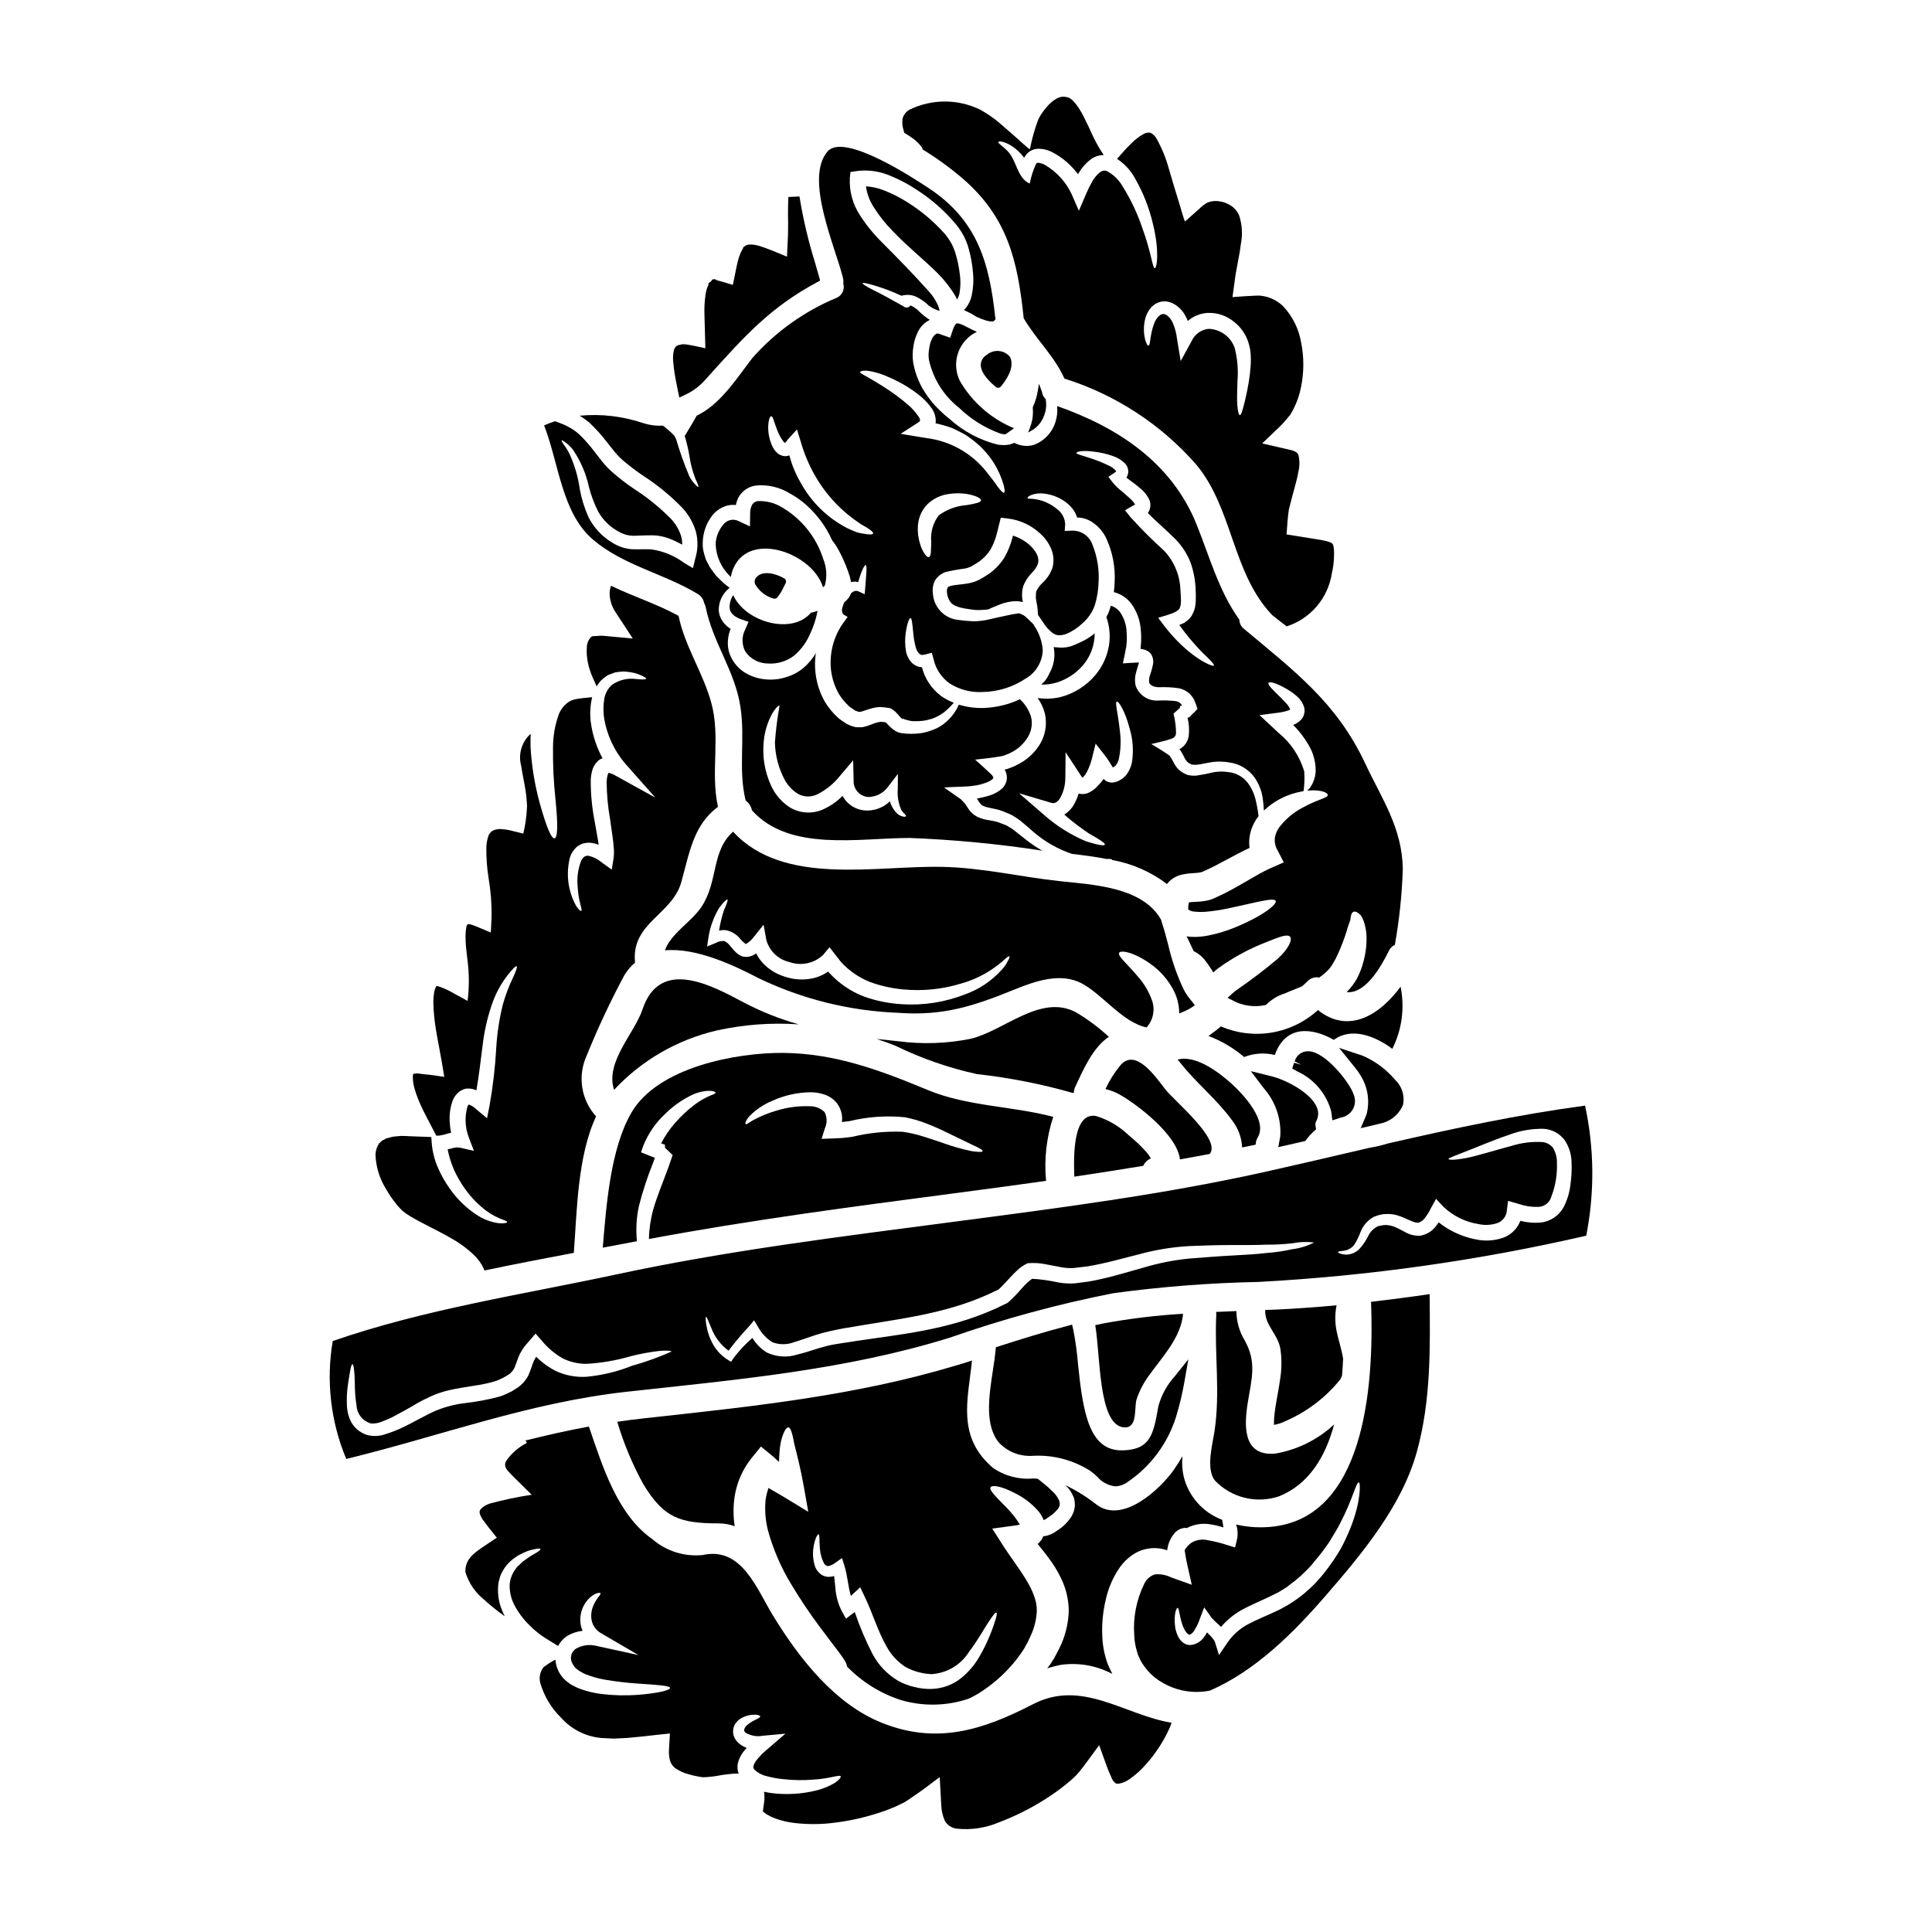 <?xml version="1.0" encoding="UTF-8"?>
<!-- Uploaded to: ICON Repo, www.iconrepo.com, Generator: ICON Repo Mixer Tools -->
<svg fill="#000000" width="800px" height="800px" version="1.1" viewBox="144 144 512 512" xmlns="http://www.w3.org/2000/svg">
 <g>
  <path d="m438.6 347.46c-0.027 0.027-0.051 0.051-0.051 0.078 0.066-0.008 0.125-0.035 0.176-0.078z"/>
  <path d="m497.09 440.9 2.258-0.73v-0.004c1.363-0.215 2.551-1.051 3.207-2.266 0.656-1.215 0.707-2.664 0.141-3.926-0.723-2.594-7.312-11.309-11.969-11.387-1.684-0.055-3.184 1.055-3.625 2.684l1.754 0.887-1.91-0.52-0.5 1.547 1.426 0.789 0.004-0.004c4.391 2.031 7.656 5.906 8.914 10.578z"/>
  <path d="m389.88 432.87c-12.531-5.195-24.402-9.691-38.246-9.84-12.281-0.121-33.352 3.719-40.355 15.926-5.453 9.445-6.606 24.281-7.535 35.684 3.039-0.578 6.051-1.129 9.055-1.707-0.32-3.121-0.145-6.273 0.527-9.34 0.996-3.906 2.254-7.742 3.766-11.48l0.453-1.281c-0.578-0.223-1.156-0.449-1.707-0.676l-1.969-0.789 0.629-1.781c1.285-3.203 3.266-6.074 5.801-8.414 1.875-1.863 4.027-3.43 6.379-4.644 1.559-0.859 3.293-1.355 5.074-1.453 1.254-0.027 1.836 0.277 1.887 0.477 0.047 0.277-0.652 0.477-1.66 0.902l-0.004-0.004c-1.398 0.625-2.719 1.41-3.938 2.34-1.883 1.418-3.609 3.031-5.148 4.82-1.445 1.645-2.684 3.457-3.691 5.402 0.25 0.074 0.453 0.148 0.676 0.223h0.004c0.074 0.043 0.16 0.066 0.25 0.074h0.051c0.023 0.027 0.023 0 0.023 0.051 0 0.277 0.027 0.551 0.051 0.828l2.008 1.91c-0.402 1.133-0.805 2.285-1.203 3.469-1.48 4.019-2.988 7.609-3.938 10.949v-0.004c-0.703 2.555-1.09 5.188-1.152 7.836 26.844-5.023 53.922-8.562 81.012-12.125 8.09-1.051 16.168-2.144 24.234-3.289v-0.004c-0.539-5.723 0.109-11.496 1.906-16.953-10.988-2.91-22.641-2.731-33.238-7.106zm11.523 16.172v0.004c-2.566-0.543-5.09-1.262-7.555-2.16-1.574-0.504-3.238-1.129-5.023-1.656-1.859-0.602-3.766-1.039-5.699-1.305-4.477-0.16-8.957 0.297-13.312 1.352l-2.586 0.305c-0.879 0.051-1.73 0.074-2.613 0.125l-2.887 0.098 0.879-2.809c0.633-1.359 0.605-2.934-0.074-4.269-1.031-1.016-2.422-1.574-3.867-1.555-3.09-0.129-6.172 0.289-9.117 1.227-2.019 0.594-3.973 1.391-5.824 2.387-1.254 0.68-1.859 1.281-2.109 1.129-0.125-0.074-0.098-0.328 0.051-0.727v-0.004c0.285-0.582 0.668-1.113 1.129-1.574 1.656-1.641 3.617-2.945 5.773-3.84 3.231-1.492 6.738-2.277 10.297-2.312 1.141 0.004 2.277 0.18 3.367 0.527 1.332 0.391 2.527 1.16 3.438 2.215 0.934 1.172 1.461 2.617 1.508 4.117 0.004 0.344-0.023 0.688-0.074 1.031 0.703-0.074 1.383-0.176 2.086-0.25v-0.004c4.785-1.16 9.738-1.5 14.637-1.004 2.106 0.41 4.168 1.023 6.152 1.832 1.863 0.727 3.492 1.508 4.977 2.211 2.938 1.406 5.297 2.562 6.953 3.367 1.633 0.727 2.535 1.254 2.488 1.555-0.047 0.297-1.129 0.27-2.992-0.008z"/>
  <path d="m403.21 356.13c0.5 0.789 0.93 1.332 1.309 1.406 1.203 0.652 3.148 0.652 5.07 1.383 0.883 0.375 1.734 0.676 2.562 1.078 0.754 0.504 1.574 0.957 2.234 1.484 1.309 1.055 2.41 2.031 3.465 2.961l-0.004-0.004c3 2.598 6.473 4.586 10.234 5.852 3.039 0.352 6.106 0.75 9.117 1.332 0.98-0.023 1.484 0.051 1.508 0.199 0.023 0.027-0.023 0.051-0.051 0.074h-0.004c5.312 0.934 10.324 3.121 14.621 6.383 0.176-0.238 0.367-0.465 0.574-0.68 1.043-1 2.367-1.668 3.793-1.906 0.879-0.172 1.77-0.273 2.66-0.305 0.727-0.051 1.332-0.098 1.73-0.172h0.004c0.449-0.094 0.883-0.254 1.281-0.48 3.84-1.707 7.707-4.117 11.828-6.027-0.195-1.449-0.094-2.922 0.301-4.328 0.418-1.492 1.125-2.883 2.086-4.094-0.168-1.48-0.43-2.949-0.789-4.398-0.395-1.648-1.129-3.199-2.16-4.547-1.293-1.602-3.191-2.598-5.246-2.754-1.219-0.172-2.457-0.152-3.668 0.051-1.516 0.379-3.051 0.68-4.594 0.902-0.504 0.043-1.008 0.035-1.508-0.023-0.25-0.051-0.527-0.074-0.855-0.148l-0.789-0.355h0.004c-1.027-0.488-1.891-1.262-2.484-2.231-0.527-0.855-0.883-1.734-1.281-2.211l-0.051-0.098-0.004-0.004c-0.07-0.117-0.164-0.219-0.273-0.301-0.172-0.148-0.453-0.305-0.652-0.453l-1.383-0.906c-0.879-0.527-1.781-1.078-2.684-1.629l2.809-0.68v-0.004c0.973-0.215 1.93-0.5 2.867-0.848 0.492-0.234 0.828-0.711 0.875-1.258 0.004-1.777-0.223-3.551-0.676-5.273l1.707-1.508 0.023-0.504h0.023l0.027-0.023c0.023 0 0.074-0.027 0.098-0.027 0.023 0 0.176-0.047 0.25-0.074h0.027c0.023-0.02 0.051-0.027 0.078-0.023 0.047 0 0-0.051 0-0.074l-0.027-0.074c-0.105-0.098-0.199-0.207-0.273-0.328-0.34-0.348-0.777-0.582-1.258-0.676-1.574-0.184-3.16-0.234-4.746-0.156-2.633 0.168-5.059-1.43-5.949-3.914-0.273-1.223-0.223-2.496 0.148-3.691 0.25-0.953 0.652-2.059 0.727-2.461l-0.023-0.027c-0.789 0.051-1.633 0.078-2.438 0.125l-1.48 0.102c-0.102-0.027-0.328 0.074-0.305-0.051l0.074-0.395 0.152-0.727c0.246-1.027 0.395-1.934 0.574-2.887h0.008c0.082-0.309 0.125-0.633 0.125-0.953l0.074-0.703v-0.004c0.047-0.93 0.031-1.859-0.047-2.785-0.094-1.789-0.68-3.516-1.684-4.996-0.613-0.844-1.488-1.465-2.488-1.758-0.121 0.426-0.246 0.855-0.395 1.277-0.207 0.594-0.469 1.168-0.785 1.711 0.844 2.394 1.086 4.965 0.699 7.477-0.473 2.938-1.738 5.691-3.664 7.957-2.414 2.848-5.652 4.875-9.27 5.805-1.961 0.445-3.988 0.523-5.977 0.223 0.879 1.238 1.527 2.625 1.91 4.094 0.664 2.898 0.129 5.941-1.484 8.438-1.445 2.223-3.469 4.008-5.848 5.172-0.543 0.309-1.117 0.562-1.707 0.758l-0.879 0.328v-0.004c-0.113 0.051-0.234 0.074-0.355 0.078-0.125 0.023-0.25 0.055-0.375 0.098l0.301 0.652c0.227 0.594 0.32 1.227 0.277 1.859-0.156 1.188-0.801 2.254-1.785 2.938-0.684 0.512-1.434 0.926-2.231 1.234-0.699 0.25-1.414 0.457-2.137 0.625l-1.027 0.223-0.305 0.078h-0.148v0.004c-0.074 0.016-0.152 0.023-0.23 0.023-0.047 0-0.125-0.023-0.047 0.023 0.031 0.031 0.055 0.062 0.074 0.102l0.023 0.051v0.047zm19.219 0.574c0.438 0.176 0.926 0.164 1.359-0.023 0.52-0.316 0.945-0.766 1.227-1.309 0.84-1.574 1.289-3.332 1.309-5.117l0.074-6.906 3.867 5.902 0.395 0.605v0.004c0.086 0.07 0.164 0.152 0.223 0.246 0.551-0.531 0.992-1.16 1.309-1.859 0.473-0.961 0.852-1.973 1.129-3.008l1.031-4.172 2.559 3.266c0.629 0.82 1.199 1.684 1.707 2.586 0.125 0.223 0.199 0.328 0.277 0.453l0.395-0.176v-0.023l0.121-0.102c0.078-0.098 0.199-0.125 0.281-0.223l-0.004-0.004c0.363-0.469 0.633-1.004 0.789-1.574 0.551-2.543 0.645-5.16 0.281-7.734-0.504-4.644-1.309-7.356-0.832-7.586 0.477-0.227 2.184 2.309 3.441 7.109 0.891 2.961 1.09 6.09 0.578 9.137-0.23 1.062-0.676 2.062-1.309 2.941-0.172 0.266-0.383 0.5-0.625 0.707l-0.355 0.324-0.172 0.152-0.395 0.25-0.578 0.324c-0.102 0.07-0.211 0.129-0.328 0.176-0.23 0.082-0.465 0.148-0.703 0.199-0.496 0.16-1.027 0.172-1.531 0.027-0.266-0.078-0.531-0.172-0.785-0.277-0.172-0.117-0.332-0.25-0.477-0.395-0.082-0.062-0.148-0.137-0.203-0.223-0.406 0.605-0.879 1.168-1.402 1.68-0.684 0.832-1.543 1.504-2.512 1.969-0.695 0.34-1.473 0.461-2.238 0.348-0.152-0.023-0.328-0.074-0.477-0.098-0.336 1.117-0.809 2.188-1.406 3.188-0.613 0.969-1.434 1.785-2.41 2.387 2.113 1.848 4.348 3.551 6.691 5.098 2.637 1.484 4.219 2.488 4.07 2.867-0.148 0.379-1.938 0.098-5.051-0.906-4.113-1.746-7.914-4.156-11.25-7.133l-6.43-5.574z"/>
  <path d="m314.27 411.5c-2.109 6.352-9.969 13.961-7.535 21.32 7.289-7.82 16.746-13.293 27.16-15.719 7.148-1.59 14.488-2.141 21.797-1.633-4.981-1.398-9.805-3.309-14.391-5.699-8.324-4.398-22.336-12.332-27.031 1.73z"/>
  <path d="m446.96 452.96c0.41-0.895 1.145-1.598 2.059-1.969-0.039-0.059-0.082-0.121-0.129-0.176-0.426-0.711-0.93-1.371-1.504-1.969-1.344-1.449-2.789-2.797-4.328-4.043-2.43-2.34-5.379-4.07-8.605-5.051-6.106-1.082-5.953 10.543-5.75 16.07 6.078-0.906 12.18-1.859 18.258-2.863z"/>
  <path d="m428.58 433.57c0.012-0.559 0.148-1.105 0.395-1.605 1.906-4.043 4.57-10.398 8.887-13.188-2.68-2.484-5.621-4.672-8.766-6.531-9.34-4.922-19.035 4.949-27.824 7.035-6.34 1.285-12.852 1.504-19.262 0.652-1.906-0.199-3.789-0.395-5.699-0.602 1.758 0.574 3.492 1.18 5.148 1.883 6.828 3.316 14.027 5.812 21.445 7.434 8.625 0.953 17.152 2.633 25.492 5.023 0.059-0.027 0.109-0.074 0.184-0.102z"/>
  <path d="m422.1 322.46c-0.305 0.703-0.699 1.363-1.18 1.965-0.305 0.352-0.652 0.676-0.98 1.004 1.359 0.031 2.715-0.145 4.019-0.527 2.742-0.836 5.191-2.441 7.059-4.621 1.996-2.356 3.09-5.348 3.086-8.438-1.246 1.043-2.641 1.891-4.141 2.512-0.746 0.379-1.516 0.699-2.312 0.957-1.109 0.309-2.273 0.395-3.414 0.25-0.34 0-0.676-0.035-1.004-0.102 0.023 0.199 0.074 0.395 0.098 0.602 0.289 1.984-0.035 4.008-0.93 5.801-0.098 0.203-0.199 0.387-0.301 0.598z"/>
  <path d="m492.93 437.35c-1.617-3.777-8.043-7.16-12.051-8.148l-5.402-1.336 3.371 4.438h-0.008c3.125 3.504 4.727 8.105 4.453 12.793l-0.535 2.906 7.144-1.629 0.422-0.547-0.004-0.004c0.504-0.66 1.062-1.273 1.672-1.84l0.789-0.719-0.172-1.047-0.004-0.004c-0.062-0.383 0.016-0.777 0.219-1.109 0.633-1.164 0.672-2.559 0.105-3.754z"/>
  <path d="m338.27 364.41c-5.828 5.172-3.867 13.156-8.387 19.941-2.637 3.969-8.09 7.008-9.672 11.5 8.438-0.789 18.66 4.168 24.887 7.406 11.543 5.543 24.098 8.652 36.891 9.145 11.93 0.879 19.969-1.734 30.941-6.203 5.398-2.184 12.156-4.57 17.777-1.574 5.324 2.785 10.898 10.422 17.176 11.652v-0.027c1.719-1.922 2.266-4.617 1.434-7.059-0.836-2.379-2.133-4.574-3.816-6.453-2.965-3.516-5.348-5.394-4.922-6.227 0.352-0.727 3.59-0.352 8.062 2.754 2.809 1.922 5.074 4.531 6.578 7.586 0.848 1.789 1.285 3.746 1.281 5.727 0.574-0.223 1.129-0.453 1.656-0.703 0.863-0.383 1.684-0.863 2.438-1.43 0.023 0 0.023-0.027 0.047-0.051-0.172-0.227-0.375-0.504-0.602-0.789-0.426-0.527-0.828-1.055-1.254-1.574-0.25-0.352-0.328-0.5-0.5-0.789l-0.078-0.074-0.148-0.223v-0.027l-0.023-0.047-0.102-0.227-0.223-0.395h-0.008c-1.781-3.742-3.144-7.664-4.07-11.703-0.395-1.605-0.828-2.988-1.152-4.242-0.328-0.98-0.578-1.812-0.789-2.586-4.926-8.691-17.984-9.242-26.82-10.199-10.449-1.129-20.668-3.59-31.191-3.789-17.695-0.383-42.051 5.195-55.41-9.32zm69.992 35.48c0.781-0.582 1.527-1.207 2.234-1.879 0.527-0.453 0.879-0.652 1.004-0.578s0.027 0.453-0.328 1.078c-0.441 0.949-1.043 1.816-1.781 2.562-2.602 2.879-5.871 5.078-9.523 6.398-5.328 2.109-11.055 3.019-16.773 2.66-3.426-0.188-6.809-0.863-10.047-2.008-3.574-1.352-6.777-3.539-9.34-6.379-0.082-0.086-0.156-0.18-0.227-0.277-1.398 0.973-2.992 1.625-4.668 1.91-2.297 0.379-4.652 0.188-6.856-0.555-2.129-0.652-4.062-1.828-5.625-3.414-0.781-0.812-1.434-1.742-1.938-2.754-0.621 0.469-1.344 0.777-2.109 0.906-0.617 0.078-1.246 0.012-1.832-0.199-0.461-0.223-0.891-0.5-1.281-0.832-0.516-0.488-0.992-1.016-1.43-1.574-0.754-0.953-1.336-1.457-1.887-1.574-0.75-0.039-1.5 0.137-2.16 0.504l-2.309 0.953 0.328-2.207-0.004-0.004c0.422-2.859 1.414-5.609 2.914-8.082 1.18-1.574 1.969-2.262 2.16-2.16 0.191 0.102-0.176 1.152-0.953 2.891v-0.004c-0.566 1.754-0.992 3.551-1.281 5.375 0.555-0.156 1.133-0.207 1.707-0.152 1.543 0.258 2.93 1.082 3.894 2.312 0.855 0.98 1.707 1.605 1.633 1.305v-0.004c0.809-0.484 1.512-1.133 2.059-1.902l2.512-3.148 0.727 4.019v-0.004c0.789 2.926 3.121 5.184 6.074 5.867 3.125 1.125 6.613 0.387 9.012-1.91l1.66-2.008 1.73 2.231 1.355 1.734 0.004 0.004c2.121 2.297 4.731 4.09 7.633 5.246 2.84 1.035 5.805 1.699 8.812 1.969 5.223 0.5 10.492-0.047 15.496-1.605 3.402-0.965 6.594-2.562 9.402-4.711z"/>
  <path d="m456.7 451.25c2.609-0.477 5.246-0.93 7.871-1.434 3.211-3.738-9.195-13.91-11.707-17.074-2.336-2.941-7.832-11.301-11.977-6.402h0.004c-1.566 1.922-2.891 4.027-3.938 6.277 1.309 0.297 2.566 0.777 3.738 1.43 4.758 2.711 15.281 10.695 16.008 17.203z"/>
  <path d="m392.12 232.47c-0.52 0.316-0.922 0.793-1.152 1.359-0.191 0.383-0.344 0.789-0.453 1.203l-0.199 0.832-0.102 0.676c-0.172 0.957-0.18 1.934-0.023 2.891 1.125 5.012 3.945 9.48 7.984 12.652 3.094 2.992 6.781 5.301 10.824 6.781 0.469 0.156 0.961 0.23 1.457 0.227l1.91-1.332c0.098-0.074 0.172-0.172 0.277-0.25-0.027-0.023 0-0.023-0.027-0.047v-0.074h-0.004c-0.324-0.07-0.641-0.191-0.93-0.355-5.59-2.555-10.246-6.789-13.324-12.113-1.133-2.32-1.293-4.996-0.445-7.438 0.848-2.438 2.637-4.438 4.969-5.551-1.73-0.699-3.238-1.703-4.523-2.106-0.234-0.102-0.492-0.145-0.75-0.125-0.148 0-0.148 0.047-0.277 0.098-0.395 0.539-0.691 1.141-0.879 1.785l-0.648 1.91-2.285-0.789c-0.609-0.234-1.133-0.457-1.398-0.234z"/>
  <path d="m416.96 257.33-0.496 1.297 1.18-0.691h0.004c1.301-0.809 2.316-2.004 2.894-3.422 0.66-1.449 0.863-3.066 0.586-4.637l-0.031-0.145-0.105-0.105h-0.004c-0.473-0.48-0.777-1.105-0.859-1.777l-0.789-2.168-0.328 1.969c-0.242 1.438-0.668 2.84-1.266 4.172l-0.051 0.117v0.121c0.082 0.992 0.051 1.988-0.098 2.969-0.141 0.785-0.352 1.555-0.637 2.301z"/>
  <path d="m397.64 223.38c0.316-0.535 0.535-1.121 0.652-1.734 0.285-1.691 0.305-3.418 0.051-5.117-0.227-1.879-0.621-3.738-1.18-5.547-0.277-0.887-0.637-1.742-1.078-2.559-0.477-0.832-1.023-1.625-1.633-2.363-2.879-3.269-6.223-6.106-9.918-8.414-1.918-1.234-3.957-2.277-6.078-3.113-1.582-0.656-3.262-1.047-4.973-1.152 0.273 1.965 0.977 3.848 2.059 5.508 1.461 2.328 3.176 4.484 5.117 6.43 3.816 4.019 8.016 7.332 11.781 11.051 1.855 1.852 3.469 3.926 4.805 6.18 0.121 0.277 0.27 0.555 0.395 0.832z"/>
  <path d="m492.1 258.01v0.023h0.051c-0.02-0.004-0.039-0.012-0.051-0.023z"/>
  <path d="m383.62 179.19c1.105 0.625 1.969 1.277 2.711 1.781 1.633 1.457 2.234 2.258 2.137 2.609v0.004c3.711 2.266 7.234 4.82 10.547 7.633 11.953 10.32 14.641 21.648 16.246 36.84v0.223c3.266 5.648 8.137 10.02 10.824 16.047v0.004c13.512 4.234 25.594 12.117 34.918 22.773 9.793 11.727 9.465 28.703 20.141 39.902 1.277 1.027 2.535 2.008 3.84 2.988 3.09-0.992 5.84-2.824 7.949-5.289s3.496-5.465 4.004-8.672c0.391-1.66 0.594-3.363 0.602-5.07 0.027-0.707-0.012-1.414-0.125-2.113-0.059-0.273-0.16-0.539-0.301-0.785-0.266-0.203-0.562-0.355-0.879-0.453-0.73-0.23-1.48-0.406-2.234-0.527-3.039-0.477-6.051-0.98-9.055-1.457 0.176-2.184 0.281-4.328 0.602-6.481 0.102-0.527 0.281-1.156 0.395-1.605l0.227-0.883 0.449-1.707c0.605-2.184 1.18-4.242 1.508-6.125v0.004c0.332-1.426 0.316-2.914-0.051-4.332-0.098-0.199-0.199-0.277-0.277-0.453h0.004c-0.078-0.023-0.145-0.066-0.203-0.125-0.094-0.074-0.191-0.141-0.297-0.199-0.34-0.199-0.703-0.34-1.082-0.426-2.586-0.602-5.172-1.18-7.734-1.781l2.754-2.637c0.93-0.93 2.035-1.859 2.863-2.812l1.18-1.379 0.602-0.703 0.199-0.328c0.227-0.43 0.504-0.832 0.703-1.277l0.004-0.004c0.914-1.785 1.578-3.688 1.965-5.652 0.832-3.949 0.852-8.023 0.055-11.977-0.613-3.602-2.273-6.941-4.777-9.598-1.129-1.09-2.496-1.906-3.988-2.383-0.395-0.074-0.727-0.223-1.105-0.277l-0.578-0.074-0.148-0.023-0.277-0.051h-0.18c-0.262-0.016-0.523-0.016-0.785 0-2.184 0.098-4.293 0.223-6.352 0.395 0.199-1.574 0.426-3.191 0.652-4.773 0.098-0.789 0.223-1.574 0.375-2.387l0.395-2.109c0.328-1.656 0.602-3.211 0.789-4.723l-0.004-0.004c0.516-2.559 0.359-5.207-0.453-7.684-0.402-0.91-1.023-1.707-1.809-2.312-0.422-0.309-0.875-0.57-1.352-0.785-0.477-0.242-0.984-0.414-1.508-0.5-0.496-0.117-1-0.188-1.508-0.203-0.473 0.016-0.945 0.074-1.406 0.172l-0.328 0.102-0.176 0.051-0.074 0.023-0.227 0.074-0.004 0.004c-0.059 0.027-0.117 0.059-0.172 0.102-0.734 0.438-1.41 0.969-2.012 1.574-1.379 1.207-2.586 2.285-3.766 3.34l-0.352-0.93-0.352-1.129-0.676-2.285c-0.453-1.508-0.934-3.012-1.383-4.519-0.504-1.707-1.008-3.418-1.508-5.098l0.004 0.004c-0.758-2.777-1.848-5.449-3.242-7.965-0.371-0.691-0.949-1.254-1.656-1.605-0.676-0.117-1.367 0.031-1.938 0.418-0.496 0.277-0.977 0.586-1.43 0.93-0.223 0.172-0.477 0.395-0.703 0.574l-0.375 0.305-1.906 1.906-1.383 1.531-1.105 1.254-0.004 0.004c2.027 1.32 3.684 3.137 4.82 5.273 2.144 3.75 3.727 7.793 4.699 12.004 1.758 7.086 1.082 11.777 0.453 11.703-0.551-0.023-0.93-4.293-3.336-10.848h-0.004c-1.285-3.777-3-7.394-5.117-10.773-0.977-1.754-2.445-3.184-4.219-4.121-0.617-0.227-1.309-0.102-1.809 0.324-0.809 0.648-1.488 1.441-2.008 2.34-0.621 1.082-1.176 2.207-1.656 3.359l-1.938 4.5-1.969-4.523c-1.52-3.172-3.949-5.82-6.981-7.606-0.531-0.309-1.121-0.508-1.734-0.578-0.426 0-0.375-0.023-0.652 0.25-0.773 1.676-1.336 3.438-1.684 5.246-3.312-1.383-3.418-6.078-5.875-8.613-1.406-1.434-2.66-2.133-2.461-2.438 0.148-0.199 1.383-0.25 3.543 1.078v0.004c1.289 0.836 2.414 1.902 3.316 3.148 0.051-0.059 0.082-0.129 0.102-0.199 0.73-1.336 2.117-2.18 3.641-2.211 1.219 0 2.422 0.285 3.516 0.828 1.93 0.973 3.688 2.266 5.199 3.816 0.656 0.664 1.266 1.367 1.832 2.109 0.074-0.125 0.125-0.277 0.199-0.395l0.004 0.004c0.84-1.402 1.938-2.629 3.238-3.617 0.988-0.688 2.16-1.062 3.363-1.078-1.082-1.582-2.039-3.242-2.859-4.973-0.395-0.906-0.832-1.781-1.23-2.688-0.395-0.727-0.727-1.48-1.078-2.211-1.41-2.863-3.238-5.344-4.574-5.449h-0.004c-0.445-0.125-0.914-0.16-1.375-0.098-0.461 0.059-0.902 0.199-1.309 0.426-1.02 0.57-1.922 1.328-2.664 2.234-0.418 0.465-0.805 0.961-1.152 1.48l-0.527 0.789c-0.074 0.152-0.148 0.281-0.223 0.43l-0.328 0.578v-0.004c-0.98 2.57-1.727 5.227-2.238 7.93l-0.453-0.246-0.578-0.504-1.152-1.004-2.234-2.012c-1.281-1.102-2.562-2.207-3.793-3.285v-0.004c-1.539-1.281-3.195-2.418-4.945-3.394-5.926-2.894-12.859-2.894-18.785 0-0.883 0.504-1.531 1.336-1.809 2.312-0.164 1.035-0.078 2.094 0.254 3.09zm63.785 49.672c0.27-1.344 0.906-2.586 1.836-3.594 0.328-0.25 0.676-0.527 1.027-0.789v0.004c0.426-0.215 0.871-0.391 1.332-0.527 0.496-0.078 1-0.102 1.504-0.078 0.5 0.078 0.988 0.211 1.457 0.391 1.699 0.801 3.051 2.184 3.82 3.894 0.148 0.305 0.305 0.602 0.43 0.906 0.098-0.074 0.172-0.176 0.277-0.25l-0.004-0.004c1.387-1.105 3.074-1.766 4.844-1.883 2.594-0.141 5.144 0.711 7.133 2.383 1.805 1.402 3.129 3.328 3.797 5.512 0.32 0.984 0.516 2.004 0.574 3.039 0.07 0.914 0.078 1.836 0.027 2.754-0.098 1.555-0.273 3.106-0.527 4.644-0.48 2.785-0.98 4.922-1.383 6.426-0.402 1.508-0.652 2.309-0.957 2.309-0.305 0-0.527-0.855-0.676-2.461-0.148-1.605-0.051-3.84 0.023-6.555v0.008c0.246-2.945 0-5.906-0.73-8.766-1.031-2.988-3.816-5.016-6.977-5.078-1.953 0.227-3.644 1.469-4.449 3.266l-2.887 5.273-0.98-5.902h0.004c-0.152-1.352-0.492-2.676-1.004-3.938-0.344-0.965-0.977-1.797-1.812-2.387-0.559-0.352-1.277-0.301-1.781 0.125-0.645 0.551-1.137 1.262-1.43 2.059-1.254 3.266-0.957 5.957-1.574 5.957-0.25 0-0.527-0.555-0.855-1.633l0.004-0.004c-0.406-1.676-0.426-3.418-0.062-5.106z"/>
  <path d="m323.64 247.54 0.395 1.812 1.684-0.789v-0.004c1.996-0.945 3.777-2.297 5.227-3.965l0.938-1.043c9.445-10.492 16.277-18.074 28.426-24.637l1.031-0.559-0.312-1.133c-0.297-1.062-0.633-2.246-1.004-3.523-1.805-5.769-3.191-11.66-4.156-17.629l-2.938 0.125c-0.074 1.539-0.125 3.125-0.102 4.82 0 0.668 0 1.367 0.027 1.969-0.027 1.09-0.027 2.156-0.023 3.191-0.074 1.891-0.164 3.863-0.277 5.844l-0.648-0.273c-2.125-0.891-4.328-1.805-6.41-2.492-0.723-0.25-3.008-0.812-3.938-0.141l-0.625 0.449v0.207c-0.059 0.082-0.117 0.172-0.18 0.277v0.004c-0.379 0.668-0.688 1.375-0.922 2.109l-0.309 1.09c-0.027 0.09-0.18 0.738-0.266 1.152l-1.055 5.102c-1.285-0.395-2.535-0.789-3.582-1.059l-0.746-0.211-0.512-0.312-0.23 0.156-0.332-0.066-0.355 0.535-0.727 0.527 0.066 0.316c-0.426 0.867-0.703 1.797-0.82 2.754-0.262 1.824-0.352 3.672-0.273 5.512l0.238 8.637-0.43-0.094c-1.523-0.34-3.102-0.688-4.66-0.922h0.004c-0.367-0.043-0.738-0.055-1.109-0.031l-1.207 0.285v-0.004c-0.52 0.32-0.875 0.848-0.973 1.449-0.184 0.875-0.242 1.77-0.172 2.66 0.184 2.168 0.508 4.316 0.977 6.441 0.078 0.48 0.184 0.969 0.281 1.461z"/>
  <path d="m408.51 246.77h0.094c0.266-0.027 0.508-0.16 0.676-0.367 2.547-3.148 3.352-5.766 2.406-7.746h-0.004c-0.039-0.082-0.09-0.16-0.152-0.227-1.57-1.734-4.234-1.91-6.016-0.395-0.91 0.516-1.508 1.449-1.594 2.492-0.109 1.695 1.18 3.656 3.938 5.996 0.18 0.156 0.41 0.246 0.652 0.246z"/>
  <path d="m328.86 301.38c0.895 0.504 1.527 1.375 1.73 2.383 0.191 0.355 0.336 0.738 0.43 1.133 1.832 9.293 7.758 16.902 9.191 26.371 1.332 8.617-0.629 16.531 1.383 24.863 0.863 0.633 1.461 1.562 1.68 2.609 9.918 11.098 28.43 7.309 41.863 7.332 11.746 0.453 23.461 1.574 35.082 3.363-1.461-0.816-2.856-1.746-4.168-2.785-1.105-0.879-2.258-1.781-3.492-2.754-0.578-0.449-1.203-0.75-1.836-1.152-0.676-0.305-1.43-0.527-2.156-0.832-0.77-0.242-1.559-0.418-2.359-0.527-1.059-0.129-2.09-0.418-3.062-0.855-1.164-0.559-2.125-1.461-2.758-2.586l-0.227-0.328v0.004c-0.109-0.215-0.238-0.418-0.395-0.605-0.375-0.395-0.676-0.789-1.129-1.203-1.48-1.031-2.965-2.086-4.445-3.113 0.789-0.074 2.035-0.125 3.441-0.176 1.332-0.051 2.785-0.074 3.894-0.223l0.828-0.125 0.43-0.051 0.223-0.051 0.883-0.199-0.004-0.008c0.562-0.145 1.113-0.32 1.656-0.527 0.473-0.188 0.918-0.43 1.332-0.727 0.176-0.117 0.312-0.281 0.395-0.477-0.074-0.051 0.023-0.051-0.074-0.223l-0.125-0.25-0.004-0.004c-0.262-0.359-0.574-0.684-0.93-0.957-1.254-1.203-2.488-2.281-3.715-3.391 2.082-0.25 4.469-0.453 6.203-0.789v0.004c0.441-0.055 0.875-0.137 1.305-0.25l0.652-0.25v-0.004c0.461-0.148 0.906-0.34 1.332-0.574 1.766-0.875 3.262-2.211 4.328-3.867 1.086-1.641 1.449-3.656 1.004-5.574-0.551-1.801-1.574-3.422-2.965-4.695-3.031 1.422-6.32 2.207-9.664 2.309-2.203 0.062-4.398-0.234-6.504-0.879-0.648 1.48-1.566 2.824-2.711 3.965-0.902 0.914-1.945 1.68-3.09 2.262-0.695 0.32-1.41 0.598-2.137 0.828-0.707 0.223-1.43 0.391-2.16 0.504-0.824 0.109-1.652 0.168-2.484 0.176-0.902 0.004-1.801-0.066-2.691-0.203l-0.301-0.051-0.074-0.023-0.125-0.023-0.328-0.125h0.004c-0.32-0.109-0.625-0.262-0.906-0.453-0.465-0.293-0.895-0.641-1.277-1.031l-0.906-0.93c-0.09-0.094-0.191-0.176-0.301-0.246-0.43-0.027-0.855-0.102-1.281-0.102v-0.004c-0.504 0.066-1 0.188-1.48 0.352-0.504 0.152-1.207 0.48-1.969 0.727-0.453 0.148-0.914 0.266-1.383 0.355-0.555 0.023-1.129 0.023-1.684 0-0.551-0.109-1.09-0.277-1.605-0.504l-0.789-0.328c-0.199-0.125-0.328-0.223-0.477-0.328l-0.93-0.625-0.227-0.152-0.121-0.098c-0.051-0.027-0.305-0.227-0.305-0.227l-0.477-0.426h0.004c-1.277-1.18-2.387-2.535-3.293-4.019-2.184-3.852-3.039-8.316-2.434-12.703 0.004-0.082 0.02-0.156 0.051-0.23-0.879 1.461-1.98 2.777-3.269 3.894-1.316 1.109-2.844 1.938-4.492 2.434-1.684 0.566-3.457 0.789-5.227 0.656-1.859-0.105-3.68-0.621-5.32-1.508-1.652-0.898-3.019-2.25-3.934-3.894-0.895-1.574-1.266-3.394-1.055-5.195 0.078-0.969 0.316-1.922 0.703-2.812-0.625-0.367-1.184-0.836-1.656-1.383-0.91-1.012-1.445-2.305-1.508-3.664 0.008-1.98 0.816-3.871 2.234-5.25 0.223-0.223 0.449-0.395 0.648-0.602-0.582-0.402-1.145-0.84-1.68-1.309-0.578-0.574-1.18-1.18-1.836-1.805-0.551-0.727-1.152-1.484-1.707-2.309-0.246-0.453-0.477-0.93-0.727-1.383v-0.004c-0.293-0.488-0.504-1.02-0.625-1.574-0.148-0.574-0.328-1.078-0.453-1.781-0.094-0.574-0.125-1.152-0.102-1.73 0.039-2.644 0.938-5.199 2.562-7.285 1-1.258 2.379-2.164 3.934-2.586 0.746-0.188 1.52-0.238 2.285-0.152 0.152-0.742 0.406-1.461 0.754-2.133 0.973-1.664 2.66-2.789 4.57-3.039 3.152-0.297 6.316 0.445 9.012 2.109 0.781 0.426 1.535 0.895 2.266 1.406 0.789 0.559 1.543 1.16 2.258 1.809 1.32 1.223 2.531 2.559 3.613 3.992 1.203 1.617 2.223 3.359 3.039 5.199 0.664 0.832 1.254 1.723 1.758 2.66 0.738 1.375 1.395 2.793 1.969 4.246 0.328 0.832 0.652 1.707 0.957 2.688 0.121 0.453 0.246 0.957 0.352 1.484 0.617-0.156 1.262-0.156 1.879 0 0.855-3.039 1.66-4.523 1.969-4.523 0.453 0.074 0.152 2.461-0.121 6.18l-0.125 1.555-1.656-0.75-0.004-0.004c-0.434-0.211-0.949-0.184-1.355 0.078-0.23 0.141-0.449 0.297-0.652 0.477-0.141 0.504-0.398 0.969-0.754 1.355-0.281 0.367-0.613 0.699-0.98 0.98-0.207 0.414-0.367 0.852-0.477 1.305-0.234 0.605-0.188 1.285 0.129 1.855l1.227 0.73-1.152 1.574v0.004c-1.832 2.559-2.961 5.555-3.269 8.688-0.391 3.492 0.332 7.016 2.059 10.07 0.688 1.137 1.527 2.176 2.488 3.09l0.328 0.328c0.051 0.027 0.277 0.199 0.277 0.199l0.93 0.629h-0.004c0.137 0.109 0.277 0.211 0.43 0.301 0.098 0.027 0.172 0.027 0.25 0.051 0.172 0.023 0.301 0.148 0.477 0.176 0.551 0.223 1.574-0.328 3.211-0.789l0.004 0.004c0.82-0.258 1.676-0.41 2.535-0.453 0.844 0.039 1.684 0.133 2.512 0.273l0.125 0.023 0.148 0.051h0.004c0.633 0.312 1.195 0.746 1.656 1.281l0.855 0.957c0.188 0.215 0.398 0.406 0.629 0.578 0.074 0.098 0.125 0.023 0.148 0.074 0.035-0.078 0.055-0.164 0.051-0.25l0.301 0.25c0.656 0.215 1.328 0.379 2.012 0.5 0.676 0 1.406 0.051 1.969 0 0.66-0.039 1.316-0.125 1.965-0.246 0.574-0.152 1.055-0.281 1.574-0.43 0.977-0.375 1.902-0.863 2.758-1.457 1.047-0.812 2.004-1.727 2.859-2.734-1.23-0.469-2.394-1.094-3.461-1.863-2.461-1.879-4.215-4.535-4.973-7.535-0.953-0.055-1.855-0.438-2.562-1.078-0.883-0.879-1.469-2.012-1.684-3.238-0.27-1.613-0.285-3.254-0.047-4.871 0.375-2.562 0.953-3.938 1.277-3.863 0.328 0.07 0.477 1.48 0.703 3.918l0.004-0.004c0.098 1.395 0.352 2.773 0.75 4.117 0.176 0.617 0.535 1.164 1.031 1.574 0.328 0.223 0.727 0.223 1.48 0.023l1.656-0.426 0.477 1.754c0.59 2.582 2.109 4.856 4.269 6.383 2.629 1.664 5.715 2.453 8.816 2.258 4.039-0.086 7.969-1.32 11.324-3.566 2.695-1.562 4.398-4.394 4.519-7.504-0.16-2.211-0.875-4.348-2.082-6.203-0.148-0.25-0.25-0.453-0.395-0.68l-1.68-1.629v-0.004c-0.582-0.598-1.309-1.031-2.109-1.254-0.156 0.027-0.316 0.043-0.477 0.047-1.281 0.176-2.867 0.527-4.723 0.934-0.953 0.223-1.969 0.426-3.016 0.676-1.246 0.277-2.516 0.43-3.789 0.453-1.203-0.102-2.461-0.102-3.938-0.355-3.723-0.277-6.668-3.254-6.906-6.977-0.172-1.176 0.012-2.375 0.527-3.441 0.66-1.105 1.707-1.93 2.938-2.312 1.66-0.387 3.336-0.691 5.023-0.902 0.629-0.125 1.238-0.336 1.809-0.629 0.504-0.277 1.406-0.879 2.086-1.305 1.16-0.855 2.148-1.922 2.91-3.148 0.781-1.422 1.367-2.941 1.734-4.519 0.176-0.68 0.328-1.359 0.504-2.035l0.449-1.836 1.781 0.199v0.004c3.254 0.367 6.301 1.773 8.695 4.012 1.211 1.09 2.18 2.422 2.836 3.914 0.711 1.613 0.852 3.418 0.395 5.117-0.512 1.48-1.375 2.816-2.512 3.894-0.695 0.629-1.273 1.379-1.707 2.211-0.027 0.121-0.07 0.242-0.125 0.352l-0.051 0.855-0.004-0.004c-0.043 0.445-0.016 0.895 0.078 1.332 0.027 0.305 0.203 1.031 0.281 1.531h-0.004c0.098 0.641 0.156 1.289 0.172 1.938l0.051 0.426c0.43 0.629 0.906 1.309 1.406 2.059 0.672 1.074 1.531 2.019 2.539 2.789 0.191 0.125 0.395 0.234 0.602 0.324l0.625 0.176h0.004c0.129-0.016 0.262-0.008 0.391 0.023 0.676-0.004 1.34-0.133 1.969-0.375 1.613-0.684 3.082-1.664 4.332-2.887 1.426-1.25 2.508-2.84 3.148-4.621 0.645-2.078 0.992-4.234 1.031-6.406 0.172-3.254-0.367-6.512-1.574-9.539-0.73-2.336-2.902-3.918-5.352-3.894l-2.059 0.074 0.125-1.812v0.004c-0.082-1.621-0.906-3.109-2.234-4.043-1.121-0.93-2.406-1.645-3.789-2.109-0.895-0.289-1.82-0.473-2.758-0.551-0.703-0.023-1.152 0-1.18-0.199s0.199-0.477 0.93-0.789c1.082-0.414 2.246-0.547 3.394-0.395 1.789 0.199 3.516 0.801 5.043 1.758 1.008 0.613 1.891 1.406 2.613 2.336 0.508 0.684 0.898 1.449 1.156 2.262 1.398-0.004 2.766 0.406 3.934 1.18 1.684 1.09 3.016 2.641 3.848 4.469 1.617 3.578 2.356 7.492 2.156 11.414-0.023 0.906-0.125 1.805-0.223 2.688h-0.004c1.898 0.484 3.566 1.609 4.727 3.188 1.438 2.039 2.281 4.438 2.434 6.93 0.105 1.129 0.125 2.262 0.051 3.391l-0.125 1.383-0.023 0.152c0.074 0 0.223 0.023 0.574 0.074 0.449 0.117 0.887 0.277 1.309 0.477 0.383 0.242 0.719 0.559 0.98 0.93 0.473 0.801 0.633 1.746 0.453 2.66-0.207 1.016-0.484 2.012-0.832 2.988-0.191 0.574-0.25 1.184-0.172 1.781 0.148 0.605 1.055 1.254 2.586 1.254v0.004c1.82-0.086 3.644 0.016 5.445 0.301 1.133 0.277 2.16 0.867 2.965 1.711l0.555 0.703c0.211 0.293 0.379 0.613 0.5 0.953 0.293 0.68 0.547 1.375 0.754 2.086-0.395 0.395-0.906 0.977-1.082 1.102-0.219 0.18-0.422 0.383-0.602 0.602-0.25 0.227-0.395 0.555-0.879 0.605l-0.074 0.023c0.402 1.602 0.504 3.262 0.301 4.898-0.172 1.059-0.691 2.027-1.48 2.754l-0.676 0.523c-0.113 0.055-0.23 0.09-0.355 0.102 0.125 0.098 0.227 0.215 0.305 0.352 0.484 0.777 0.93 1.586 1.328 2.414 0.199 0.223 0.328 0.527 0.551 0.676l0.277 0.25 0.395 0.199 0.352 0.199 0.328 0.051-0.004 0.004c0.293 0.043 0.586 0.059 0.883 0.047 1.332-0.074 2.785-0.5 4.328-0.727 1.504-0.195 3.027-0.16 4.519 0.102 2.676 0.355 5.094 1.789 6.691 3.969 1.141 1.656 1.891 3.555 2.184 5.551 0.176 1.23 0.25 2.285 0.305 3.262h-0.004c0.027-0.047 0.062-0.086 0.102-0.121 2.418-2.262 5.375-3.871 8.586-4.672 0.629-0.148 1.254-0.277 1.836-0.395 0.227-1.715 0.285-3.445 0.176-5.172-1.18-4.051-3.574-7.644-6.856-10.297-0.578-0.527-1.129-1.055-1.684-1.574l-3.312-3.086 4.449-0.578h-0.004c0.992-0.102 1.977-0.293 2.934-0.578 0.266-0.078 0.516-0.188 0.754-0.328-0.199-0.516-0.488-0.988-0.852-1.406-0.527-0.602-1.082-1.18-1.609-1.707-2.16-2.109-3.59-3.465-3.289-3.938 0.301-0.473 2.184 0.051 5 1.707l-0.004 0.004c0.809 0.457 1.562 1 2.262 1.609 1.082 0.836 1.867 1.996 2.234 3.312 0.039 0.262 0.062 0.523 0.074 0.789-0.027 0.297-0.074 0.59-0.148 0.875-0.141 0.543-0.41 1.043-0.785 1.457-0.59 0.609-1.301 1.078-2.09 1.383 1.609 1.609 2.992 3.426 4.121 5.398 1.227 2.066 1.859 4.43 1.832 6.832-0.07 1.617-0.609 3.18-1.555 4.492-0.215 0.25-0.441 0.484-0.68 0.707 1.133-0.152 2.285-0.137 3.414 0.047 1.406 0.25 2.035 0.727 2.035 1.105 0 0.379-0.789 0.727-1.969 1.18-1.625 0.605-3.203 1.328-4.723 2.16-2.219 1.164-4.184 2.762-5.777 4.695-0.809 0.926-1.348 2.055-1.555 3.266-0.145 1.121 0.086 2.258 0.652 3.238l1.707 3.289-3.566 1.574c-4.121 1.836-8.438 5.023-14.266 7.66h0.004c-0.93 0.48-1.93 0.812-2.965 0.98-0.871 0.156-1.75 0.242-2.637 0.254-0.727 0.047-1.359 0.074-1.684 0.125-0.023 0.055-0.039 0.113-0.047 0.172l-0.102 0.504c-0.043 0.191-0.062 0.387-0.051 0.578-0.027 0.184-0.027 0.371 0 0.551-0.023 0.074 0.027 0-0.047 0.074v0.004c0 0.012 0.008 0.023 0.023 0.023 0.48 0.336 1.047 0.527 1.633 0.555 0.973 0.105 1.957 0.121 2.934 0.051 2-0.172 3.988-0.465 5.953-0.883 7.457-1.574 12.203-2.988 12.66-2.008 0.453 0.906-3.492 4.094-11.129 7.184-2.144 0.863-4.363 1.523-6.629 1.969-1.395 0.293-2.816 0.426-4.242 0.395-0.504-0.023-1.055-0.074-1.633-0.148l0.305 0.527c0.527 1.078 1.055 2.231 1.605 3.391l-0.004-0.004c1.016 0.484 1.922 1.164 2.664 2.008 0.938 1.145 1.789 2.363 2.535 3.644 0.453-0.395 0.879-0.789 1.332-1.133 3.969-2.867 8.289-5.203 12.859-6.957 3.285-1.309 5.297-2.133 6.102-1.434 0.801 0.703-0.266 3.172-3.164 5.848-3.559 2.996-7.262 5.812-11.102 8.438-0.781 0.613-1.527 1.27-2.234 1.969 0.051 0.023 0.098 0.074 0.148 0.098 0.285 0.113 0.562 0.246 0.832 0.395 2.777 1.613 6.062 2.106 9.188 1.383 1.398-1.422 3.125-2.473 5.023-3.062 1.332-0.602 2.891-1.156 4.473-1.836 0.508-0.418 0.992-0.863 1.457-1.328 0.801-0.863 1.992-1.254 3.148-1.031 0.641-0.426 1.246-0.902 1.805-1.43 0.328-0.301 0.641-0.621 0.93-0.957l0.602-0.828 0.125-0.176 0.176-0.328h0.004c0.555-0.898 1.043-1.84 1.457-2.812 0.781-1.754 1.469-3.547 2.059-5.375 0.199-0.727 0.453-1.508 0.625-2.035 0.172-0.527 0.395-0.953 0.504-1.48 0.074-1.129 0.352-1.836 0.832-2.012 0.48-0.176 1.152 0.152 1.934 0.957l-0.004 0.004c0.434 0.691 0.766 1.445 0.98 2.234 0.254 0.938 0.422 1.895 0.5 2.863 0.109 2.402-0.156 4.809-0.785 7.129-0.379 1.441-0.898 2.836-1.555 4.168l-0.277 0.527-0.074 0.148c-0.027 0.027-0.176 0.25-0.176 0.25l-0.148 0.25-0.578 0.855-0.004 0.004c-0.508 0.676-1.062 1.312-1.656 1.91 4.844 0.5 8.887-6.277 11.152-10.848h-0.004c0.324-0.738 0.902-1.34 1.633-1.684 1.184-6.633 1.891-13.34 2.109-20.074-0.172-10.973-5.512-18.5-9.969-28-7.559-16.137-18.859-24.562-32.117-35.66h-0.004c-0.758-0.582-1.211-1.48-1.23-2.438-5.449-7.609-7.809-16.473-11.348-25.262-6.582-16.352-20.895-25.742-36.945-31.344 0.141 1.363 0.008 2.734-0.391 4.043-0.836 2.918-3.023 5.254-5.879 6.277-1.703 0.453-3.512 0.25-5.074-0.574-0.355 0.16-0.723 0.293-1.102 0.395l-0.395 0.102c-0.102 0 0.051 0-0.25 0.023h-0.031l-0.176 0.027-0.676 0.047h-0.004c-0.586-0.004-1.176-0.047-1.758-0.121-4.738-1.188-9.109-3.516-12.738-6.785-1.086-0.855-2.117-1.773-3.09-2.754-0.539-0.531-1.051-1.094-1.531-1.684-0.43-0.578-0.855-1.004-1.309-1.707h0.004c-1.918-2.625-3.199-5.66-3.742-8.863-0.211-1.383-0.191-2.789 0.051-4.168l0.176-1.055 0.223-0.832c0.211-0.695 0.473-1.379 0.789-2.035 0.672-1.391 1.797-2.512 3.188-3.188-0.125-0.074-0.277-0.148-0.395-0.223-0.883-0.605-1.715-1.285-2.481-2.035-0.652-0.66-1.418-1.195-2.266-1.574-0.023 0.023-0.023 0.074-0.047 0.098-0.223 0.277-0.551 0.449-0.906 0.48-0.117 0.008-0.234-0.004-0.348-0.027l-0.152-0.047h-0.004c-0.164-0.07-0.316-0.164-0.453-0.281-3.285-1.832-5.953-3.336-7.871-4.242-1.969-1.004-2.988-1.633-2.914-1.859 0.074-0.223 1.254 0.051 3.367 0.676v0.004c2.363 0.707 4.672 1.59 6.902 2.637l0.629-0.125h0.004c1.109-0.207 2.258-0.07 3.289 0.391 0.945 0.461 1.832 1.031 2.637 1.711 0.996 0.984 2.234 1.688 3.59 2.035-0.09-0.457-0.223-0.902-0.395-1.332-0.609-1.434-1.469-2.754-2.535-3.894-3.938-4.422-8.211-8.766-12.355-12.934h0.004c-2.191-2.156-4.137-4.551-5.805-7.129-1.938-2.914-2.887-6.375-2.711-9.871l0.148-1.633 1.484-0.223 0.828-0.102c2.848-0.262 5.715 0.207 8.336 1.355 2.363 0.965 4.629 2.16 6.758 3.566 4.047 2.57 7.664 5.758 10.723 9.449 0.746 0.941 1.406 1.949 1.969 3.012 0.523 1.043 0.945 2.137 1.254 3.266 0.578 2.055 0.957 4.164 1.129 6.297 0.211 2.059 0.09 4.133-0.348 6.156-0.234 1.086-0.699 2.113-1.359 3.012-0.199 0.273-0.426 0.527-0.676 0.754 0.125 0.074 0.227 0.148 0.352 0.223h-0.004c1.016 0.449 1.988 0.973 2.918 1.578 0.848 0.41 1.73 0.754 2.633 1.027 0.512 0.156 1.039 0.242 1.574 0.25 0.066 0.004 0.137-0.004 0.199-0.023l0.199-0.078c0.074-0.074 0.148-0.121 0.227-0.199l0.004-0.004c0.105-0.105 0.199-0.223 0.277-0.348-0.027-0.176-0.074-0.328-0.102-0.5-1.574-14.641-4.82-25.793-17.754-34.277-3.789-2.488-22.223-14.668-26.645-9.672-6.328 7.207 2.207 25.691 4.094 33.727 0.086 0.445 0.105 0.902 0.051 1.355 0.426 1.516-0.336 3.117-1.785 3.742-8.539 3.551-16.164 8.996-22.301 15.922-3.918 5.074-7.984 11.551-13.738 14.77-0.352 0.172-0.676 0.352-1.027 0.527-0.355 0.602-0.73 1.254-1.105 1.934-0.578 1.004-1.156 1.969-1.73 2.891l-0.355 0.551v-0.004c0.59 1.941 1.043 3.922 1.359 5.926 0.223 1.406 0.566 2.793 1.027 4.141 0.258 0.848 0.586 1.672 0.98 2.465 0.25 0.574 0.328 0.93 0.25 0.977-0.074 0.047-0.352-0.121-0.789-0.602h0.004c-0.68-0.672-1.234-1.457-1.648-2.316-1.332-3.16-2.481-6.398-3.441-9.691-0.156-0.273-0.297-0.559-0.426-0.852l-0.152-0.176v-0.004c-0.891-0.957-1.875-1.82-2.938-2.586-1.715 0.102-3.434-0.113-5.074-0.629-5.461-1.863-11.254-2.551-17-2.008 0.93 0.555 1.812 1.184 2.633 1.883 1.676 1.574 3.211 3.285 4.598 5.117 0.703 0.855 1.383 1.73 2.086 2.609 0.645 0.785 1.352 1.516 2.113 2.184 1.68 1.434 3.441 2.777 5.269 4.019 3.848 2.469 7.394 5.375 10.574 8.66 1.633 1.793 2.844 3.93 3.543 6.254 0.613 2.356 0.551 4.832-0.176 7.156l-0.602 2.512-2.258-1.332h-0.004c-2.586-1.949-5.629-3.203-8.84-3.641-1.68-0.074-3.148 0.023-5.023-0.027-1.855-0.133-3.652-0.73-5.223-1.734-2.742-1.617-4.957-4-6.375-6.856-1.043-2.344-1.805-4.805-2.266-7.332-0.465-3.371-1.445-6.648-2.91-9.719-1.078-1.969-2.133-3.016-1.883-3.188 0.074-0.102 0.395 0.074 0.902 0.453 0.793 0.562 1.496 1.238 2.086 2.008 2.023 2.981 3.457 6.32 4.219 9.84 0.578 2.281 1.41 4.488 2.484 6.582 1.273 2.246 3.168 4.086 5.453 5.297 1.109 0.66 2.371 1.031 3.668 1.078 1.379 0 3.188-0.148 4.922-0.125h-0.004c1-0.016 1.992 0.094 2.965 0.324 0.977 0.219 1.93 0.539 2.836 0.957 0.828 0.352 1.605 0.789 2.387 1.18 0.035-0.789-0.066-1.582-0.305-2.336-0.559-1.719-1.5-3.289-2.754-4.594-2.988-3.008-6.301-5.68-9.875-7.961-1.973-1.34-3.859-2.801-5.648-4.375-0.93-0.82-1.789-1.715-2.562-2.684-0.676-0.883-1.383-1.758-2.059-2.637-1.227-1.648-2.59-3.195-4.07-4.621-1.363-1.215-2.938-2.168-4.644-2.816l-1.758-0.676c-0.98 0.328-1.934 0.676-2.914 1.105 3.938 10.066 4.644 23.254 13.059 30.359 8.059 6.805 18.73 8.914 27.621 14.293zm17.527 39.273c0.207-2.633 0.969-5.191 2.234-7.508 0.957-1.609 1.758-2.285 1.969-2.137-0.582 3.227-0.992 6.477-1.227 9.746 0.074 3.398 0.934 6.731 2.508 9.742 0.828 1.602 2.078 2.949 3.613 3.891 1.52 0.84 3.344 0.914 4.926 0.203 2.414-1.168 4.531-2.871 6.191-4.977l3.492-4.121 0.125 5.301c-0.066 1.105 0.309 2.195 1.043 3.023 0.734 0.828 1.766 1.332 2.875 1.398 2.082-0.031 4.023-1.055 5.227-2.754l2.586-3.367-0.027 4.019c-0.156 1.863 0.152 3.734 0.902 5.445 0.238 0.441 0.555 0.832 0.93 1.16 0.277 0.277 0.395 0.5 0.328 0.602-0.066 0.102-0.277 0.148-0.676 0.098h-0.004c-0.645-0.105-1.242-0.41-1.707-0.879-0.887-0.879-1.527-1.98-1.855-3.188-0.277 0.246-0.602 0.527-0.93 0.789-1.387 1.004-3.039 1.578-4.746 1.656-2.043 0.098-4.035-0.645-5.512-2.059-0.543-0.539-1-1.156-1.359-1.832-1.523 1.555-3.332 2.797-5.324 3.664-2.781 1.188-5.957 0.98-8.562-0.551-2.176-1.371-3.91-3.34-4.996-5.676-1.711-3.644-2.41-7.684-2.023-11.691zm87.418-76.969c1.758 0.188 3.484 0.586 5.148 1.18 1.227 0.402 2.336 1.09 3.238 2.008 0.332 0.375 0.574 0.824 0.707 1.305 0.16 0.59 0.133 1.215-0.082 1.785-0.078 0.219-0.18 0.43-0.297 0.629 0.301 0.223 0.602 0.477 0.93 0.699 0.789 0.578 1.656 1.203 2.535 1.969 1.117 0.848 2.016 1.949 2.613 3.219 0.461 1.152 0.312 2.465-0.395 3.484 2.156 2.234 4.723 4.328 7.383 7.008 1.746 1.805 3.106 3.949 3.992 6.297 0.75 2.203 1.18 4.504 1.277 6.828 0 0.527 0.027 1.031 0.051 1.531 0.023 0.5-0.023 1.105-0.023 1.656 0 0.551-0.125 1.18-0.199 1.758v0.004c-0.172 0.652-0.418 1.281-0.727 1.879-0.348 0.609-0.809 1.145-1.359 1.578l-0.789 0.578c-0.246 0.125-0.5 0.223-0.789 0.352-0.176 0.074-0.355 0.148-0.504 0.199h0.004c1.852 2.574 3.891 5.008 6.102 7.281 2.062 1.969 3.266 3.148 3.066 3.469-0.199 0.477-6.832-2.16-13.363-10.801l-1.406-1.859 2.438-0.727c1.508-0.453 2.965-1.078 3.289-1.859 0.098-0.223 0.148-0.527 0.25-0.789l0.074-1.156c-0.027-0.453-0.027-0.879-0.051-1.332-0.023-0.453-0.074-1.004-0.098-1.508l0.004 0.004c-0.125-3.887-1.664-7.59-4.332-10.418-3.102-2.797-6.059-5.746-8.863-8.844l-1.484-1.859 2.234-1.309 0.453-0.227v0.004c-0.379-0.602-0.844-1.141-1.379-1.605-0.699-0.652-1.48-1.309-2.234-1.969h-0.004c-0.902-0.695-1.719-1.496-2.43-2.387l-1.055-1.383 1.43-0.93-0.004 0.004c0.238-0.16 0.457-0.344 0.656-0.551-0.004-0.02-0.012-0.039-0.023-0.051-0.535-0.613-1.195-1.102-1.938-1.43-1.445-0.715-2.938-1.328-4.469-1.836-2.613-0.883-4.07-1.18-4.121-1.484-0.027-0.418 1.707-0.773 4.543-0.395zm-33.727 14.188c-2.629 0.203-5.152 1.137-7.281 2.688-1.547 2.012-2.266 4.535-2.008 7.055-0.051 1.105-0.051 2.109-0.102 2.812-0.051 0.703-0.25 1.152-0.527 1.23s-0.652-0.227-1.055-0.789v0.004c-0.578-0.84-1.008-1.77-1.281-2.754-0.48-1.516-0.676-3.109-0.578-4.699 0.113-2.203 1.035-4.285 2.586-5.848 1.547-1.461 3.516-2.391 5.625-2.664 1.531-0.234 3.086-0.242 4.621-0.027 2.539 0.43 3.938 1.18 3.894 1.73-0.047 0.555-1.609 0.883-3.894 1.262zm-27.598-35.586h-0.004c0.559-0.074 1.129-0.074 1.688 0 1.895 0.316 3.734 0.891 5.473 1.711 2.621 1.121 5.098 2.555 7.375 4.269 1.492 1.082 2.797 2.394 3.867 3.891 0.77 1.074 1.156 2.371 1.105 3.691-0.016 0.109-0.039 0.219-0.074 0.324 1.395 0.301 2.769 0.688 4.117 1.156 0.906 0.352 1.758 0.828 2.586 1.227v0.004c0.832 0.387 1.617 0.867 2.336 1.434 2.566 1.781 4.75 4.055 6.43 6.691 1.086 1.734 1.93 3.609 2.512 5.574 0.395 1.383 0.453 2.184 0.199 2.309-0.25 0.125-0.855-0.48-1.684-1.574-0.75-1.156-1.969-2.688-3.441-4.523v0.004c-3.871-4.602-9.328-7.582-15.289-8.359l-1.434-0.227-5.559-0.922 4.668-3.016c0.48-0.328 0.48-0.43 0.48-0.453-0.027-0.41-0.176-0.805-0.426-1.133-0.801-1.172-1.754-2.234-2.836-3.148-1.996-1.711-4.109-3.269-6.332-4.668-1.91-1.23-3.492-2.137-4.57-2.754-0.555-0.301-0.98-0.527-1.23-0.699s-0.504-0.281-0.504-0.43c0-0.152 0.172-0.273 0.543-0.379zm-24.684 12.988c0.172-0.68 0.395-0.957 0.602-0.98 0.453 0.074 0.676 1.355 1.457 3.391 0.406 1.152 0.973 2.242 1.68 3.238 0.176 0.199 0.395 0.453 0.527 0.477-0.023-0.125 0.051-0.023 0.176-0.246 0.148-0.078 0.395-0.504 0.578-0.727l2.387-2.613 1.027 3.312c0.867 3.039 2.09 5.961 3.644 8.715 2.527 4.5 5.965 8.426 10.09 11.527 0.832 0.574 1.574 1.102 2.211 1.574 0.699 0.375 1.309 0.727 1.781 1.027 0.98 0.629 1.508 1.129 1.43 1.41-0.078 0.281-0.75 0.324-1.969 0.148-0.602-0.074-1.355-0.227-2.231-0.43h0.004c-0.941-0.336-1.863-0.73-2.754-1.18-5.188-2.695-9.449-6.875-12.254-12-1.32-2.266-2.328-4.699-2.992-7.234-0.285 0.094-0.578 0.164-0.879 0.199-0.465 0.039-0.934-0.047-1.352-0.25-0.371-0.125-0.703-0.332-0.98-0.605-0.445-0.391-0.82-0.859-1.105-1.379-0.727-1.395-1.156-2.926-1.258-4.496-0.086-0.965-0.023-1.934 0.18-2.883z"/>
  <path d="m504.6 442.98 3.785-0.887 1.426-0.352c2.719-0.547 4.981-2.426 6.023-4.996 0.469-2.391-0.309-4.859-2.07-6.543-2.32-2.746-5.234-4.926-8.523-6.379l-6.375-2.129 4.223 5.231c0.543 0.645 1.031 1.336 1.461 2.062 1.953 3.102 2.527 6.879 1.574 10.418z"/>
  <path d="m481.84 423.58c2.785-7.871 9.672-7.406 15.645-3.996 4.547-3.391 10.723-1.18 15.496 2.363 2.555-5.09 3.324-10.891 2.188-16.473-5.477 7.508-13.812 12.684-21.898 6.203h-0.004c-3.414 3.121-7.656 5.191-12.219 5.961-4.559 0.77-9.246 0.203-13.496-1.629-1.055 0.906-2.16 1.73-3.289 2.535 3.445 1.305 6.637 3.191 9.445 5.574 2.594-1.012 5.43-1.199 8.133-0.539z"/>
  <path d="m249.12 463.21c0.496 0.625 1.043 1.211 1.629 1.754 0.621 0.5 1.281 0.953 1.969 1.359 3.148 1.91 7.035 3.617 10.926 5.875 2.141 1.191 4.125 2.644 5.902 4.332 1.133 1.066 2.047 2.348 2.688 3.766 0.066 0.125 0.117 0.258 0.152 0.395 7.871-1.656 15.797-3.188 23.684-4.672 0.828-10.875 0.953-25.691 5.902-36.16-1.945-2.141-3.223-4.805-3.668-7.66-0.445-2.859-0.043-5.785 1.156-8.414 2.957-7.32 6.309-14.469 10.043-21.422 0.758-1.227 1.695-2.324 2.789-3.262-1.102-10.547 9.871-12.66 12.281-21.395 2.234-8.164 3.289-15.094 9.695-19.895-2.059-9.289 0.789-18.605-1.836-27.797-2.234-7.938-6.93-14.715-8.613-22.805-5.57-3.09-11.992-5.125-17.895-7.969-0.328 0.898-0.438 1.863-0.328 2.812 0.039 0.418 0.113 0.828 0.223 1.23l0.152 0.527h0.004c0.047 0.277 0.141 0.543 0.273 0.789l0.395 0.879 0.578 0.906c1.504 2.309 3.012 4.594 4.469 6.828-2.684-0.25-5.32-0.477-7.934-0.727l-0.004-0.004c-0.492-0.008-0.988 0.008-1.48 0.051-0.426 0.004-0.855 0.031-1.281 0.074-0.098 0.125-0.328 0.102-0.395 0.25v0.004c-0.684 0.727-1.07 1.688-1.078 2.688-0.105 1.473 0.012 2.953 0.352 4.394l0.125 0.551 0.25 0.855 0.004-0.004c0.25 0.836 0.559 1.648 0.926 2.438 0.328 0.727 0.625 1.434 0.953 2.137 0.562-1.051 1.387-1.945 2.391-2.59 0.355-0.305 0.773-0.527 1.227-0.648 0.43-0.176 0.832-0.328 1.23-0.48h0.004c0.754-0.125 1.516-0.207 2.281-0.246 1.164 0.055 2.316 0.238 3.441 0.551 1.734 0.652 2.613 1.129 2.539 1.355-0.074 0.223-1.105 0.281-2.785 0.078l-0.004-0.004c-2.223-0.277-4.469 0.285-6.297 1.574-1.066 0.961-1.773 2.25-2.008 3.668-0.305 1.801-0.305 3.641 0 5.445 0.766 4.32 2.668 8.363 5.512 11.707l8.016 9.055-10.629-5.875v-0.004c-0.438-0.27-0.91-0.473-1.406-0.605-0.125-0.055-0.258-0.078-0.395-0.074-0.09 0.176-0.168 0.363-0.223 0.555-0.137 0.551-0.219 1.113-0.254 1.68 0.016 3.402 0.324 6.797 0.93 10.148 0.25 1.707 0.477 3.367 0.699 4.973 0.102 0.832 0.199 1.656 0.25 2.512l0.004-0.004c0.094 0.926 0.078 1.863-0.051 2.785l-0.477 2.992-2.512-1.812v0.004c-1.031-0.895-2.262-1.531-3.59-1.859-0.879-0.125-1.484 0.277-2.035 1.383-0.812 2.144-1.125 4.445-0.906 6.731 0.086 1.574 0.324 3.141 0.707 4.672 0.277 1.078 0.453 1.703 0.25 1.805-0.199 0.102-0.676-0.305-1.332-1.277h0.004c-2.242-4.016-2.809-8.754-1.574-13.188 0.184-0.434 0.402-0.852 0.652-1.254 0.309-0.445 0.66-0.859 1.055-1.23 0.48-0.367 1.012-0.66 1.574-0.879 0.582-0.164 1.18-0.238 1.781-0.227 0.852 0.031 1.684 0.219 2.465 0.551-0.051-0.395-0.125-0.789-0.176-1.129-0.277-1.609-0.551-3.238-0.855-4.894-0.727-3.641-1.09-7.344-1.078-11.055 0.031-0.879 0.164-1.758 0.395-2.609 0.316-1.195 1.047-2.246 2.059-2.961 0.215-0.113 0.441-0.207 0.676-0.277-1.66-3.051-2.727-6.391-3.148-9.84-0.238-2.125-0.105-4.273 0.395-6.352-0.355 0.023-0.703 0.074-1.055 0.098-1.129 0.086-2.254 0.227-3.367 0.43-0.344 0.078-0.68 0.188-1.008 0.32-0.152 0.043-0.297 0.113-0.422 0.207-0.277 0.117-0.531 0.277-0.754 0.477-1.039 0.816-1.832 1.906-2.285 3.148-0.973 2.75-1.473 5.644-1.484 8.562-0.059 4.613 0.16 9.227 0.652 13.812 0.727 7.133 0.555 10.234-0.277 10.348-0.75 0.074-2.008-2.512-3.969-9.598l0.004 0.004c-1.281-4.754-2.07-9.629-2.363-14.543-0.023-1.102-0.023-2.309 0.027-3.543v0.004c-0.137 0.109-0.266 0.227-0.391 0.348-2.106 2.141-2.91 5.242-2.113 8.137 0.277 1.969 0.789 4.195 1.203 6.832 0.074 0.648 0.199 1.332 0.223 2.031l0.078 1.105h0.004c0.051 0.441 0.051 0.891 0 1.332-0.109 2.234-0.43 4.457-0.953 6.633-0.906-0.227-1.836-0.453-2.785-0.68l-0.004-0.004c-0.93-0.254-1.879-0.422-2.836-0.5-0.805-0.086-1.617 0.035-2.363 0.352-0.578 0.309-1.027 0.816-1.254 1.434-0.34 0.984-0.527 2.019-0.551 3.062-0.031 2.738 0.168 5.481 0.602 8.188 0.574 3.363 0.84 6.777 0.785 10.191l-0.199 4.172-4.094-1.707c-0.535-0.23-1.09-0.406-1.656-0.527-0.172-0.004-0.34 0.047-0.477 0.148-0.148 0.199-0.148 0.125-0.277 0.727v0.004c-0.137 0.777-0.207 1.57-0.199 2.359 0 0.879 0.047 1.836 0.121 2.809 0.125 1.156 0.25 2.309 0.395 3.492v0.004c0.473 3.59 0.48 7.227 0.027 10.824-1.156-0.652-2.34-1.309-3.543-1.934-1.125-0.68-2.312-1.25-3.543-1.711-0.246-0.074-0.676-0.25-0.75-0.25l-0.148-0.023c-0.152-0.027-0.176-0.027-0.199 0s-0.102 0.051-0.152 0.098-0.023 0-0.148 0.305h-0.004c-0.152 0.328-0.262 0.672-0.328 1.027-0.184 0.992-0.266 2.004-0.254 3.016 0.062 2.414 0.301 4.824 0.707 7.207l0.328 1.91c0.176 0.93 0.352 1.859 0.527 2.812 0.5 2.559 0.93 5.172 1.332 7.66-1.656-0.227-3.238-0.504-4.973-0.652l-1.281-0.152-0.652-0.074-0.004-0.004c-0.156-0.027-0.312-0.031-0.465-0.016l-0.727 0.074c-0.172 0-0.023 0.102-0.125 0.102h-0.004c-0.055 0.203-0.086 0.414-0.098 0.625-0.02 1.238 0.176 2.473 0.578 3.641 0.199 0.68 0.449 1.383 0.727 2.109 0.633 1.578 1.348 3.121 2.137 4.621 0.828 1.574 1.656 3.188 2.488 4.797l0.277 0.527 0.789-0.027-0.008 0.004c0.805-0.113 1.598-0.309 2.363-0.574 0.25-0.051 0.504-0.125 0.789-0.176l-0.004-0.004c-0.18-0.875-0.297-1.766-0.348-2.66-0.168-1.973 0.09-3.961 0.75-5.824 0.348-0.941 0.949-1.766 1.734-2.391 0.5-0.355 1.062-0.621 1.656-0.785 0.566-0.082 1.145-0.074 1.707 0.023 0.418 0.086 0.82 0.219 1.207 0.391 0.699-3.996 1.129-7.91 1.605-11.578h0.004c0.445-4.117 1.391-8.164 2.809-12.051 0.973-2.586 2.348-5 4.07-7.156 1.23-1.535 1.969-2.234 2.184-2.086 0.215 0.148-0.125 1.152-0.906 2.863v-0.004c-1.133 2.332-2.055 4.762-2.754 7.258-0.945 3.797-1.531 7.672-1.758 11.578-0.281 5.078-0.867 10.137-1.758 15.145l-0.676 3.441-2.812-2.363h-0.004c-0.562-0.555-1.23-0.988-1.965-1.277h-0.074c-0.16 0.172-0.281 0.379-0.355 0.602-0.73 2.629-0.617 5.422 0.324 7.984l1.41 3.691-3.719-0.855v0.004c-0.699-0.105-1.41-0.047-2.082 0.172-0.352 0.074-0.754 0.176-1.156 0.281 0.57 2.996 1.684 5.867 3.289 8.461 1.496 2.543 3.394 4.824 5.625 6.754 1.43 1.277 3.059 2.312 4.82 3.062 1.281 0.527 2.086 0.727 2.035 1.008-0.051 0.172-0.789 0.426-2.285 0.277-2.164-0.312-4.227-1.121-6.027-2.363-2.738-1.844-5.109-4.188-6.977-6.906-1.168-1.633-2.164-3.387-2.965-5.223-0.945-2.098-1.531-4.34-1.734-6.629l-0.125-1.715h-0.074l-2.688-0.098-2.688-0.102c-0.93-0.023-1.969-0.125-2.809-0.074l-1.836 0.176c-0.316 0.059-0.625 0.133-0.93 0.227l-0.93 0.25c-0.227 0.145-0.461 0.277-0.703 0.395-0.574 0.176-0.727 0.625-1.152 0.879-0.59 0.887-0.93 1.918-0.98 2.984 0.109 3.152 1.023 6.223 2.66 8.918 0.852 1.527 1.84 2.977 2.953 4.328z"/>
  <path d="m397.74 505.75c-27.199 8.238-54.895 11.02-83 14.113-2.41 0.246-4.793 0.574-7.156 0.93h0.004c1.695 5.731 4.004 11.262 6.879 16.496 5.422 8.992 9.746 10.422 20.016 10.422v0.004c1.438-0.004 2.867 0.254 4.219 0.754-0.418-2.699-0.41-5.445 0.023-8.141 0.609-3.617 2.133-7.019 4.422-9.891l2.512-3.09 3.266 2.688c0.5 0.395 0.789 0.789 1.383 1.254l-0.004 0.004c0.047 0.039 0.098 0.074 0.152 0.098 0.016-1.641 0.145-3.277 0.391-4.898 0.625-2.812 1.457-4.242 2.082-4.219 0.625 0.023 1.082 1.707 1.574 4.422 0.629 2.512 1.605 6.152 2.512 11.25l1.18 6.691-6.481-3.938-1.656-0.98c-0.629-0.379-1.285-0.754-1.969-1.129-0.125-0.078-0.277-0.176-0.426-0.281h0.004c-0.367 1.043-0.633 2.121-0.785 3.219-0.254 2.695-0.039 5.418 0.633 8.043 1.395 5.066 3.492 9.91 6.231 14.391 2.305 3.84 4.801 7.562 7.481 11.152 4.242 5.75 7.332 9.242 7.207 10.496 3.961 4.098 8.867 7.156 14.289 8.914 5.887 1.734 12.164 1.613 17.98-0.352 1.293-0.602 2.535-1.309 3.715-2.109 3.473-2.324 6.551-5.191 9.117-8.488 0.328-0.453 0.676-0.93 1.031-1.406 0.277-0.43 0.574-0.879 0.879-1.332l0.477-0.906 0.277-0.453 0.074-0.148 0.027-0.023v-0.027l-0.004 0.004c0.012-0.027 0.031-0.055 0.051-0.074v-0.023c0.246-0.555 0.527-1.105 0.789-1.684v-0.004c0.984-2.098 1.539-4.375 1.633-6.691 0.051-5.477-5.047-11.227-8.539-16.598l-3.289-5.117 5.602-0.754c0.543-0.047 1.078-0.141 1.605-0.277 0.051 0 0.074-0.023 0.102-0.023-0.027-0.078-0.027-0.125-0.074-0.176-1.082-1.734-2.375-3.328-3.844-4.746-2.609-2.66-4.191-4.242-3.84-4.949 0.352-0.703 2.754-0.395 6.379 1.484 2.356 1.141 4.461 2.738 6.203 4.695 0.641 0.734 1.148 1.574 1.504 2.484h0.023l0.527-0.25 0.098-0.074 0.227-0.148 0.453-0.328c0.301-0.199 0.625-0.395 0.879-0.602l0.004-0.004c0.488-0.395 0.938-0.832 1.352-1.305 0.621-0.586 0.855-1.469 0.609-2.285-0.395-0.992-1.016-1.879-1.812-2.586-0.777-0.793-1.605-1.531-2.484-2.211-0.527-0.426-0.98-0.789-1.434-1.152-0.395-0.027-0.789-0.078-1.203-0.078v-0.004c-3.777 0.348-7.559-0.645-10.676-2.809-9.645-8.266-6.629-17.98-5.551-28.453-1.285 0.434-2.566 0.836-3.848 1.211zm3.09 75.965c2.281-2.988 3.789-5.801 4.996-7.637 1.203-1.836 1.969-2.863 2.234-2.711 0.27 0.148-0.023 1.336-0.75 3.418-1.023 3.012-2.363 5.906-3.996 8.641-1.203 1.996-2.742 3.769-4.547 5.246-2.223 1.797-4.973 2.82-7.832 2.91-1.496 0.047-2.992-0.113-4.445-0.473-1.551-0.336-3.051-0.895-4.445-1.66-2.848-1.676-5.184-4.098-6.754-7.004-1.871-3.617-3.465-7.371-4.769-11.227l-0.355 0.25-1.969 1.48-1.055-1.859v0.004c-1.008-1.953-1.605-4.09-1.758-6.277-0.125-1.129-0.223-2.16-0.328-3.148-0.578 0.168-1.18 0.234-1.781 0.199-0.773-0.074-1.496-0.398-2.059-0.93-0.461-0.43-0.836-0.941-1.109-1.508-0.586-1.594-0.781-3.309-0.574-4.996 0.328-2.637 1.152-3.938 1.406-3.816 0.328 0.125 0.125 1.484 0.352 3.844 0.098 1.328 0.457 2.621 1.055 3.812 0.395 0.578 0.754 0.789 1.129 0.754 0.707-0.145 1.371-0.453 1.938-0.902l1.73-1.23 0.652 2.109c0.828 2.613 0.953 5.512 1.707 7.961h0.004c0.043-0.066 0.09-0.125 0.148-0.18l2.309-2.133 1.152 2.41c2.086 4.293 3.469 9.117 5.828 13.262h0.004c1.203 2.254 2.977 4.152 5.144 5.508 2.086 1.109 4.394 1.734 6.758 1.836 4.094-0.246 7.816-2.465 9.98-5.953z"/>
  <path d="m564.06 437c-17.641 2.363-34.984 6.07-52.277 10.039-1.57 0.488-3.172 0.867-4.793 1.129-9.367 2.184-18.684 4.367-28.023 6.453-27.035 5.996-54.562 9.539-81.98 13.137-29.98 3.938-60.09 7.633-89.676 13.984-25.066 5.375-50.852 9.219-75.137 17.656-1.789 10.543-0.547 21.379 3.59 31.238 24.961-6.078 48.469-14.957 74.312-17.805 28.93-3.188 57.734-5.676 85.656-14.34h-0.004c14.141-4.957 28.617-8.891 43.32-11.777 12.758-1.734 25.605-2.734 38.477-2.988 29.246-1.578 58.297-5.68 86.84-12.254 2.246-11.391 2.144-23.121-0.305-34.473zm-252.41 68.879 0.004 0.004c-3.938 1.59-8.082 2.594-12.309 2.984-2.762 0.156-5.523-0.371-8.035-1.531-1.926-0.988-3.688-2.266-5.227-3.789-0.199 0.352-0.375 0.676-0.574 1.027-0.453 1.008-0.727 2.16-1.434 3.793-0.398 0.844-0.941 1.605-1.605 2.262-0.352 0.344-0.719 0.672-1.105 0.98l-0.906 0.578-0.879 0.551c-0.453 0.223-0.789 0.352-1.156 0.551-0.723 0.367-1.477 0.66-2.258 0.883-2.961 0.773-5.973 1.336-9.016 1.68-2.578 0.305-5.102 0.953-7.508 1.934l-0.148 0.051-0.051 0.027c-1.277 0.527-2.863 1.406-4.328 2.156-1.469 0.75-2.914 1.574-4.398 2.258-1.453 0.703-2.953 1.293-4.496 1.762-1.66 0.617-3.477 0.68-5.172 0.176l-0.152-0.074c-1.602-0.598-2.941-1.734-3.793-3.215-0.672-1.266-1.066-2.664-1.152-4.094-0.125-2.082-0.027-4.168 0.301-6.227 0.504-3.266 0.789-5.074 1.129-5.074 0.344 0 0.602 1.883 0.652 5.172-0.008 1.934 0.145 3.867 0.453 5.777 0.105 2.144 1.523 4.004 3.566 4.668l0.148 0.078c1.02 0.09 2.047-0.074 2.988-0.48 1.344-0.484 2.644-1.082 3.891-1.781 1.359-0.699 2.711-1.48 4.172-2.309l0.004-0.004c1.512-0.934 3.086-1.77 4.707-2.504 5.551-2.66 11.754-2.461 16.926-4.019h-0.004c0.594-0.152 1.168-0.371 1.711-0.648l0.75-0.355 0.906-0.527 0.879-0.551c0.117-0.156 0.25-0.297 0.391-0.43 0.328-0.199 0.504-0.676 0.789-1.055 0.395-0.879 0.789-2.363 1.457-3.766 0.375-0.699 0.793-1.367 1.254-2.008 0.504-0.578 0.98-1.152 1.48-1.707l1.434-1.656 1.574 1.781c1.535 1.895 3.402 3.496 5.512 4.723 1.953 0.984 4.109 1.5 6.297 1.504 3.938-0.207 7.84-0.867 11.629-1.969 2.633-0.684 5.309-1.18 8.012-1.48 1.934-0.125 2.965-0.027 2.988 0.199-3.34 1.484-6.781 2.723-10.293 3.719zm174.96-30.863v0.004c-2.262 0.516-4.562 0.859-6.879 1.027-2.754 0.328-5.801 0.504-9.215 0.68-3.414 0.176-7.16 0.477-11.176 0.789-4.188 0.395-8.328 1.211-12.355 2.434-4.418 1.203-8.961 2.684-14.262 3.641-1.254 0.148-2.516 0.328-3.793 0.504-1.488 0.109-2.981 0.031-4.445-0.227-2.289-0.512-4.617-0.84-6.957-0.98-1 0.727-1.914 1.57-2.715 2.512-1.133 1.336-2.356 2.598-3.664 3.766l-0.148 0.125-0.152 0.074c-1.004 0.48-2.031 0.957-3.062 1.457-12.758 5.777-25.816 6.856-36.969 8.566-2.836 0.477-5.598 0.75-7.984 1.383-2.484 0.629-4.894 1.574-7.477 2.184h-0.004c-2.68 0.867-5.59 0.676-8.137-0.527-1.562-0.965-2.871-2.289-3.816-3.867-1.871 1.613-3.562 3.426-5.047 5.398l-0.602 0.93-0.879-0.527c-1.66-1.031-3.027-2.477-3.965-4.191-0.668-1.207-1.168-2.5-1.484-3.844-0.5-2.184-0.477-3.312-0.301-3.367 0.176-0.051 0.574 1.078 1.379 2.988 0.918 2.398 2.504 4.484 4.574 6.004 1.707-2.281 3.547-4.461 5.508-6.531l1.254-1.531 1.055 1.754 0.004 0.004c0.887 1.648 2.184 3.043 3.766 4.047 1.879 0.723 3.961 0.711 5.832-0.027 2.231-0.625 4.644-1.629 7.356-2.387 2.738-0.707 5.512-1.266 8.312-1.68 11.25-1.969 24.035-3.266 35.816-8.617 0.879-0.426 1.758-0.828 2.637-1.254 0.953-0.828 2.008-2.035 3.09-3.188 0.574-0.629 1.152-1.23 1.832-1.859 0.766-0.742 1.648-1.352 2.613-1.812l0.199-0.098 0.277-0.023c1.555-0.109 3.121 0 4.648 0.328 1.305 0.246 2.586 0.477 3.84 0.727 1.082 0.211 2.188 0.293 3.289 0.25l3.793-0.449c4.644-0.754 9.34-2.137 13.812-3.242v-0.004c4.289-1.164 8.691-1.879 13.133-2.133 4.043-0.176 7.785-0.277 11.227-0.277 3.441 0 6.531 0.023 9.191-0.102v0.004c2.281 0.016 4.559-0.102 6.828-0.352 1.934-0.387 3.918-0.465 5.875-0.227-1.77 0.906-3.68 1.504-5.652 1.77zm73.602-17.379 0.004 0.004c-0.203 2.137-0.801 4.211-1.762 6.129-1.223 2.352-3.539 3.934-6.176 4.215-1.793 0.164-3.606 0.012-5.348-0.449-0.262 0.594-0.57 1.164-0.93 1.707-0.883 1.219-2.094 2.16-3.492 2.715-2.394 0.867-4.988 1.031-7.477 0.477-2.219-0.434-4.359-1.195-6.356-2.262-1.203-0.629-2.336-1.379-3.391-2.234l-0.906 1.203c-1.012 1.25-2.453 2.082-4.039 2.336-1.43 0.074-2.848-0.281-4.07-1.02-1.004-0.504-1.832-0.98-2.633-1.309-0.715-0.289-1.469-0.461-2.238-0.504-0.406-0.016-0.812 0.02-1.207 0.105-0.348 0.047-0.691 0.121-1.027 0.223-1.188 0.57-2.133 1.547-2.66 2.754-0.633 1.246-1.438 2.394-2.391 3.414-0.84 0.766-1.906 1.234-3.039 1.336-0.656 0.039-1.312-0.059-1.93-0.281-0.395-0.148-0.602-0.277-0.578-0.375 0.023-0.098 0.227-0.176 0.629-0.25 0.566-0.035 1.129-0.125 1.68-0.277 0.773-0.25 1.457-0.723 1.969-1.355 0.66-1.02 1.207-2.106 1.633-3.242 0.641-1.816 1.941-3.328 3.641-4.242 0.5-0.199 1.012-0.367 1.531-0.504 0.512-0.145 1.043-0.219 1.574-0.223 1.184-0.074 2.371 0.086 3.492 0.477 2.106 0.703 4.215 2.059 5.246 1.805 0.656-0.223 1.227-0.641 1.633-1.203 0.277-0.426 0.574-0.828 0.879-1.277 0.305-0.453 0.527-0.957 0.789-1.457l1.309-2.363 1.859 2.008h-0.008c2.574 2.473 5.844 4.106 9.367 4.672 1.703 0.375 3.473 0.273 5.117-0.293 1.414-0.559 2.367-1.898 2.438-3.414l0.305-2.438 2.438 0.703 0.602 0.172v0.004c1.645 0.547 3.379 0.785 5.113 0.703 1.32-0.078 2.496-0.867 3.066-2.059 1.277-3.047 1.871-6.34 1.734-9.641 0.02-1.367-0.328-2.711-1.004-3.894-0.691-0.906-1.73-1.48-2.867-1.574-2.68-0.16-5.367 0.164-7.934 0.953-5.047 1.332-9.219 2.688-12.18 3.266-2.961 0.578-4.695 0.551-4.746 0.277-0.051-0.277 1.555-0.789 4.266-1.887 2.789-1.027 6.656-2.785 11.809-4.543 2.934-1.113 6.059-1.648 9.195-1.574 2.137 0.148 4.109 1.199 5.426 2.891 1.195 1.719 1.859 3.754 1.906 5.848 0.094 1.93 0.008 3.863-0.254 5.773z"/>
  <path d="m473.18 448.09c1.203-0.25 2.387-0.504 3.59-0.75v-0.004c0.004-0.664 0.188-1.312 0.527-1.883 2.754-4.519-3.969-11.574-6.953-14.289-3.09-2.789-9.414-7.711-14.266-6.356 0.305 0.355 0.602 0.703 0.906 1.082 4.168 5.246 9.594 9.57 13.484 14.957 1.637 2.07 2.582 4.606 2.711 7.242z"/>
  <path d="m417.71 595.65c-13.262 6.856-25.512 10.75-40.055 4.894-12.457-4.996-21.848-17.074-28.68-28.203-4.398-7.106-8.312-18.559-18.734-16.246l0.004 0.004c-4.852 0.5-9.695-1.027-13.383-4.219-9.316-6.527-13.211-19.414-16.801-29.832-5.676 1.055-11.25 2.309-16.801 3.691l0.375 0.648c-2.207 1.113-4.102 2.762-5.508 4.801-0.277 0.477-0.344 1.047-0.18 1.574l0.051 0.098c0 0.027-0.027 0 0.023 0.074l0.176 0.355h0.004c0.262 0.383 0.562 0.734 0.902 1.055 0.629 0.648 1.18 1.277 1.938 1.969 1.305 1.277 2.586 2.559 3.863 3.812-3.769 0.57-7.5 1.359-11.176 2.359-0.938 0.297-1.781 0.84-2.438 1.574-0.176 0.352-0.328 0.527-0.023 1.434l0.328 0.676v0.004c0.141 0.266 0.309 0.516 0.5 0.75l0.703 0.957c0.93 1.277 1.934 2.41 2.863 3.617-1.004 0.652-1.969 1.305-2.938 1.969-0.941 0.586-1.848 1.234-2.711 1.934-0.355 0.27-0.684 0.574-0.98 0.902-1.156 1.121-1.777 2.684-1.707 4.293 0.848 2.82 2.519 5.32 4.797 7.184 1.785 1.637 3.672 3.156 5.648 4.547-0.293-0.562-0.555-1.141-0.785-1.73-0.934-2.309-1.23-4.824-0.855-7.285 0.148-0.551 0.277-1.078 0.43-1.605 0.176-0.484 0.402-0.945 0.676-1.383 0.434-0.816 0.992-1.562 1.656-2.207 0.535-0.555 1.133-1.043 1.785-1.457 0.516-0.391 1.078-0.715 1.68-0.957 0.836-0.457 1.734-0.793 2.664-1.004 1.457-0.352 2.133-0.395 2.207-0.176 0.074 0.215-0.5 0.629-1.707 1.332v-0.004c-0.777 0.41-1.52 0.891-2.207 1.434-0.484 0.289-0.922 0.645-1.309 1.055-0.395 0.453-0.98 0.789-1.309 1.383h0.004c-0.438 0.547-0.793 1.156-1.055 1.805-0.098 0.355-0.301 0.68-0.375 1.055-0.074 0.375-0.125 0.754-0.199 1.156v0.004c-0.086 1.883 0.309 3.758 1.152 5.445 1.109 2.148 2.574 4.09 4.328 5.75 0.477 0.5 0.988 0.961 1.535 1.383 0.676 0.594 1.395 1.133 2.156 1.609 1.082 0.652 2.184 1.406 3.34 2.082h0.004c0.113 0.047 0.227 0.105 0.324 0.176 0.602-1.133 1.496-2.082 2.586-2.754 1.203-0.672 2.527-1.098 3.894-1.254-0.363-0.824-0.566-1.711-0.602-2.609-0.078-1.832 0.477-3.633 1.574-5.098 0.656-0.938 1.547-1.684 2.586-2.16 0.676-0.223 1.078-0.25 1.18-0.102 0.102 0.148-0.102 0.527-0.578 1.055v-0.004c-0.535 0.707-0.98 1.477-1.332 2.289-0.5 1.18-0.66 2.477-0.449 3.742 0.266 1.488 1.188 2.777 2.508 3.516l9.918 5.801-11.375-2.488h0.004c-1.762-0.387-3.606-0.105-5.172 0.789-0.684 0.434-1.152 1.133-1.305 1.926-0.148 0.797 0.039 1.617 0.516 2.269 0.199 0.602 0.426 0.578 0.551 0.789 0.051 0.148 0.395 0.395 0.703 0.625 0.289 0.246 0.609 0.449 0.953 0.602 0.344 0.219 0.703 0.402 1.078 0.555 1.566 0.629 3.191 1.098 4.852 1.406 2.977 0.516 5.977 0.875 8.988 1.078 5.223 0.352 8.539 0.555 8.59 1.156s-3.215 1.43-8.59 1.832v-0.004c-3.207 0.246-6.426 0.168-9.617-0.223-1.977-0.238-3.914-0.711-5.777-1.406-0.52-0.191-1.023-0.43-1.508-0.703-0.543-0.23-1.051-0.547-1.504-0.93-1.121-0.789-2.019-1.852-2.609-3.09-0.445-0.93-0.711-1.934-0.789-2.965-0.203 0.102-0.395 0.199-0.605 0.328-0.68 0.352-1.328 0.766-1.934 1.23l-0.453 0.328-0.223 0.176-0.051 0.074-0.223 0.375h-0.004c-0.641 1.094-0.828 2.391-0.527 3.617 1.008 3.508 2.906 6.691 5.512 9.242 2.703 3.039 6.449 4.957 10.496 5.375 1.129 0.051 2.258 0.102 3.418 0.176 1.18-0.051 2.41-0.098 3.641-0.176 1.332-0.121 2.688-0.246 4.07-0.395 2.363-0.246 4.867-0.574 7.231-0.789-0.074 1.43-0.172 2.887-0.25 4.367l-0.004 0.004c-0.051 0.945 0.043 1.891 0.281 2.809 0.25 0.879 0.809 1.637 1.574 2.137 1.02 0.684 2.148 1.184 3.34 1.48 0.676 0.199 1.383 0.395 2.133 0.527l1.23 0.223 0.004 0.004c0.207 0.031 0.414 0.051 0.625 0.051 1.5-0.062 2.996-0.238 4.473-0.527 0.855-0.148 1.781-0.277 2.754-0.352 0.516-0.062 1.035-0.094 1.555-0.102h0.504c-0.324-0.848-0.402-1.77-0.227-2.66 0.266-1.164 0.793-2.254 1.535-3.188 0.277-0.355 0.551-0.652 0.828-0.957h-0.004c-1.043-0.359-1.973-0.992-2.688-1.832-0.949-1.113-1.191-2.668-0.625-4.019 0.449-0.938 1.199-1.699 2.133-2.16 1.082-0.562 2.293-0.836 3.516-0.785 0.754 0.074 1.18 0.227 1.23 0.43 0.125 0.527-1.73 0.855-3.441 2.309-0.395 0.297-0.672 0.723-0.785 1.203-0.047 0.395 0.051 0.551 0.395 0.855 1.371 0.801 2.984 1.078 4.543 0.785l5.981-0.551-4.695 4.043c-1.133 0.922-2.164 1.965-3.066 3.113-0.336 0.453-0.582 0.965-0.727 1.508-0.055 0.297 0.031 0.602 0.227 0.828 0.938 0.891 2.102 1.508 3.367 1.781 1.43 0.387 2.891 0.648 4.367 0.789 2.594 0.289 5.207 0.328 7.809 0.121 4.496-0.246 7.008-1.379 7.356-0.902 0.152 0.199-0.301 0.902-1.457 1.707l0.004 0.004c-1.68 1.012-3.512 1.738-5.426 2.156-2.805 0.652-5.688 0.934-8.566 0.828-1.637-0.047-3.266-0.242-4.867-0.574 0.129 0.773 0.152 1.559 0.078 2.336-0.051 0.395-0.102 0.93-0.152 1.18l-0.098 0.703-0.125 0.855h-0.004c-0.004 0.086 0.035 0.168 0.102 0.223l0.102 0.051 0.328 0.277h-0.004c0.254 0.242 0.551 0.43 0.879 0.555 0.648 0.395 1.34 0.711 2.059 0.953 1.578 0.562 3.211 0.941 4.875 1.129 3.68 0.434 7.402 0.395 11.074-0.125 3.926-0.504 7.797-1.387 11.551-2.637 0.965-0.293 1.91-0.637 2.84-1.027 0.941-0.355 1.863-0.766 2.754-1.23l0.676-0.328c0.148-0.066 0.293-0.141 0.43-0.227 0.273-0.152 0.535-0.32 0.789-0.504l2.863-1.969c1.91-1.309 3.715-2.785 5.551-4.117 0.148 2.438 0.277 4.867 0.395 7.332l-0.004 0.004c0.043 1.48 0.375 2.941 0.98 4.293 0.652 1.094 1.758 1.84 3.016 2.035 3.887 0.422 7.816-0.168 11.414-1.707 4.238-1.609 8.301-3.648 12.129-6.078 1.965-1.23 3.852-2.582 5.648-4.047l1.309-1.102 0.98-0.906c0.473-0.449 0.906-0.938 1.305-1.453 1.68-2.109 3.516-4.723 5.074-6.828 0.625 1.754 1.277 3.516 1.906 5.269 0.305 0.895 0.656 1.777 1.055 2.637 0.199 0.43 0.328 0.789 0.578 1.281l0.25 0.352 0.051 0.051 0.074 0.098c0.527 0.527 0.602 0.555 1.254 0.527h0.004c1.023-0.168 1.996-0.57 2.836-1.18 1.148-0.801 2.227-1.699 3.219-2.684 2.144-2.191 4.016-4.637 5.57-7.281 0.773-1.293 1.453-2.637 2.035-4.019 0.137-0.32 0.254-0.648 0.352-0.98-12.652-2.137-23.766-11.656-36.754-4.902z"/>
  <path d="m465.92 536.31c2.148 2.269 4.902 3.867 7.934 4.613 3.035 0.746 6.215 0.605 9.168-0.406 7.934-3.238 12.258-10.543 14.539-19.035-4.375 4.086-9.859 6.789-15.77 7.762-8.562 0.625-8.086-7.609-7.086-13.738 1.031-6.227 2.34-10.547-0.828-16.246h0.004c-1.441-2.352-2.207-5.055-2.215-7.809l-5.398 0.223c0.055 0.289 0.074 0.586 0.051 0.879-0.5 10.324 1.105 20.52-0.477 30.816-0.504 3.371-2.305 9.828 0.078 12.941z"/>
  <path d="m441.43 522.2c4.246 0.789 3.066-5.074 3.766-7.332 0.812-2.438 2.027-4.719 3.594-6.754 3.566-4.926 8.188-9.797 8.738-15.949-7.059 0.414-14.086 1.262-21.043 2.539-0.754 0.148-1.484 0.328-2.234 0.477 1.383 8.137 0.828 25.789 7.18 27.02z"/>
  <path d="m428.46 496.53-0.34-1.488-1.473 0.395c-6.141 1.605-12.203 3.496-17.805 5.297l-0.93 0.297-0.094 0.973c-0.141 1.551-0.395 3.281-0.684 5.094-1.055 6.898-2.246 14.719 1.668 19.285 2.328 2.422 5.617 3.676 8.965 3.418h0.031c5.344-0.273 10.637 1.129 15.145 4.008 0.645 0.449 1.25 0.953 1.805 1.508 1.215 1.441 2.938 2.363 4.809 2.578 1.246-0.051 2.445-0.488 3.43-1.258 6.019-4.125 10.48-10.156 12.664-17.121 0.957-3.148 1.719-6.352 2.281-9.598l0.988-5.684-3.598 4.512c-2.043 2.246-3.527 4.945-4.332 7.871l-0.078 0.43c-1.238 6.926-1.969 11.109-9.336 11.316-8.855 0.246-10.531-9.699-11.883-22.758-0.242-3.043-0.652-6.074-1.234-9.074z"/>
  <path d="m482.26 491.05c-0.98 0.027-1.969 0.078-2.965 0.102-0.199 4.094 3.391 6.297 4.043 10.445 0.367 2.644 0.332 5.328-0.098 7.965-0.453 3.391-1.309 6.754-1.574 10.172-0.102 1.254 0 1.707-0.078 1.883v-0.004c1.062-0.18 2.098-0.52 3.062-1.004 5.672-2.445 10.66-6.238 14.535-11.047 0.199-0.344 0.355-0.707 0.477-1.082 0.125-1.48 0.199-2.938 0.277-4.394-0.395-2.539-1.309-5.176-1.707-7.258h-0.004c-0.473-2.277-0.48-4.625-0.023-6.906-5.293 0.48-10.617 0.879-15.945 1.129z"/>
  <path d="m457.68 535.25c-0.383-1.754-0.492-3.559-0.32-5.348-0.703 1.227-1.461 2.438-2.309 3.641-3.594 5.098-13.461 14.363-20.391 9.242h-0.004c-2.562-2.031-5.34-3.766-8.285-5.176 0.863 0.816 1.555 1.801 2.035 2.891 0.23 0.477 0.363 1 0.391 1.531 0.098 0.559 0.082 1.129-0.051 1.684-0.07 0.551-0.238 1.082-0.5 1.574-0.203 0.484-0.484 0.934-0.828 1.328-0.562 0.777-1.227 1.477-1.969 2.082-0.375 0.328-0.75 0.527-1.102 0.789l-0.578 0.395-0.277 0.199-0.152 0.074-0.023 0.023-0.199 0.125-0.074 0.027-0.555 0.277c-0.301 0.125-0.676 0.25-1.004 0.352h-0.004c-0.328 0.086-0.664 0.137-1.004 0.148-0.074 0.27-0.195 0.523-0.348 0.758-0.312 0.484-0.695 0.926-1.133 1.305 1.203 1.457 2.434 3.012 3.688 4.793h0.004c1.234 1.758 2.269 3.644 3.09 5.625 0.918 2.277 1.41 4.707 1.453 7.16-0.07 3.547-0.949 7.035-2.562 10.195-0.375 0.703-0.727 1.406-1.102 2.109l-0.199 0.395-0.152 0.223-0.277 0.43-0.551 0.879c-0.277 0.395-0.578 0.75-0.855 1.129 1.129-0.328 2.258-0.629 3.418-0.879 4.746-0.711 9.598 0.125 13.836 2.387-0.395-0.789-0.789-1.633-1.152-2.461-0.367-0.828-0.453-1.383-0.68-2.086h-0.004c-0.473-1.703-0.75-3.457-0.824-5.223-0.172-3.273 0.121-6.555 0.875-9.746 0.664-3.164 1.965-6.164 3.82-8.812 1.016-1.422 2.305-2.625 3.789-3.543 1.547-0.938 3.309-1.445 5.117-1.48 1.223-0.031 2.438 0.164 3.59 0.578 0.191-1.719 0.902-3.34 2.035-4.648 0.738-0.801 1.77-1.27 2.859-1.305 0.125 0.027 0.176 0.051 0.277 0.078 1.914-1.02 4.113-1.375 6.254-1.008 1.176 0.176 2.336 0.453 3.465 0.832-0.07-0.684-0.18-1.363-0.328-2.035-5.098-1.906-8.918-6.219-10.199-11.508z"/>
  <path d="m341.51 316.65c1.355 1.988 3.598 3.18 6 3.188 2.453 0.16 4.887-0.559 6.856-2.031 1.805-1.508 3.242-3.406 4.195-5.551 0.957-1.969 1.656-4.055 2.074-6.203-0.043-0.051-0.078-0.109-0.102-0.176-0.5 0.258-1.043 0.418-1.605 0.477-5.023 6.027-17.453 2.488-20.617-4.644-0.719 1.07-1.047 2.359-0.93 3.641 0.199 1.203 1.332 2.207 3.215 2.836l1.777 0.602-0.828 1.91 0.004 0.004c-1.016 1.848-1.031 4.086-0.039 5.949z"/>
  <path d="m485.91 332.12v-0.051h-0.027c0.004 0.02 0.012 0.039 0.027 0.051z"/>
  <path d="m417.55 295.7c0.676-0.645 1.191-1.434 1.508-2.312 0.855-2.688-2.754-6.277-6.606-7.434-0.027 0.051-0.027 0.102-0.051 0.152-0.461 1.973-1.207 3.867-2.215 5.625-1.113 1.785-2.586 3.316-4.328 4.496-0.789 0.477-1.332 0.855-2.336 1.406v-0.004c-0.941 0.473-1.949 0.805-2.988 0.98-1.832 0.328-3.516 0.352-4.621 0.676v0.004c-0.305 0.043-0.586 0.195-0.789 0.426-0.148 0.332-0.211 0.695-0.176 1.059 0.02 1.078 0.398 2.117 1.078 2.957 1.18 1.359 4.019 1.574 6.356 1.91 1.031 0.055 2.062 0.02 3.086-0.102 0.141-0.027 0.281-0.043 0.426-0.047 0.855-0.395 1.781-0.789 2.867-1.207v-0.004c1.422-0.602 2.945-0.934 4.492-0.977 0.609 0.012 1.219 0.094 1.809 0.25-0.305-1.395-0.27-2.84 0.102-4.215 0.539-1.363 1.352-2.602 2.387-3.641z"/>
  <path d="m507.3 489c0.031 0.074 0.047 0.148 0.051 0.227 0.648 18.254-0.355 56.047-25.586 59.289h0.004c-3.394 0.438-6.836 0.27-10.172-0.5 0.438 1.34 0.5 2.773 0.18 4.144l-0.477 1.934-2.109-0.652c-1.66-0.547-3.356-0.965-5.074-1.258-1.488-0.371-3.059-0.133-4.371 0.652-0.734 0.52-1.352 1.191-1.805 1.969 0.199 1.488 0.477 2.961 0.824 4.422l1.055 4.746-5.512-1.969h0.004c-1.301-0.641-2.754-0.91-4.195-0.785-1.285 0.379-2.34 1.301-2.891 2.523-2.082 4.246-2.992 8.969-2.637 13.684 0.043 1.102 0.195 2.191 0.453 3.262 0.199 0.652 0.395 1.461 0.578 1.969 0.199 0.383 0.375 0.777 0.527 1.18 0.961 1.797 2.266 3.387 3.84 4.676 2.894 2.285 6.418 3.625 10.098 3.84 1.531 0.078 3.066-0.031 4.57-0.328 12.027-5.25 22.074-15.246 30.535-25.012 9.645-11.125 20.289-23.805 24.285-38.27 3.816-13.777 3.516-27.703 3.391-41.789-5.188 0.766-10.371 1.445-15.566 2.047zm-5.324 59.715c-0.762 1.906-1.625 3.769-2.586 5.578-1.188 2.059-2.512 4.031-3.969 5.906-3.328 4.457-7.664 8.066-12.656 10.523-2.887 1.379-5.676 2.461-8.062 3.738-2.129 1.145-3.957 2.769-5.348 4.75l-2.309 3.391-1.129-3.613-0.004-0.004c-0.418-0.691-0.934-1.316-1.531-1.859-0.148-0.176-0.328-0.355-0.504-0.531-0.207 0.387-0.441 0.754-0.699 1.109-0.84 1.328-2.273 2.168-3.844 2.258-0.824-0.035-1.609-0.383-2.188-0.977-0.438-0.422-0.785-0.926-1.027-1.484-0.387-0.832-0.633-1.723-0.727-2.637-0.352-3.188 0.395-4.793 0.676-4.746 0.43 0 0.395 1.758 1.23 4.328h0.004c0.215 0.672 0.52 1.316 0.898 1.91 0.395 0.602 0.957 0.953 1.133 0.855 0.574-0.297 1.031-0.773 1.305-1.359 0.562-0.918 1.016-1.895 1.359-2.914l1.129-2.965 2.008 2.812v0.004c0.551 0.605 1.137 1.176 1.758 1.707 0.223 0.199 0.477 0.426 0.703 0.648v0.004c1.441-1.699 3.152-3.141 5.07-4.269 2.715-1.531 5.551-2.664 8.238-3.969l1.781-0.883 1.605-0.977 0.703-0.43 0.789-0.625 1.574-1.207 0.004 0.004c0.945-0.766 1.844-1.586 2.688-2.461 0.84-0.801 1.621-1.668 2.332-2.586 1.438-1.668 2.769-3.422 3.992-5.25 1.031-1.805 2.137-3.414 2.891-5.023 3.266-6.297 4.144-10.746 4.844-10.629 0.453 0 0.629 4.793-2.133 11.871z"/>
  <path d="m348.91 302.61c0.105 0.035 0.219 0.055 0.328 0.055 0.27 0 0.527-0.109 0.715-0.301 0.684-0.809 1.25-1.711 1.676-2.68l0.562-1.102c0.254-0.473 0.078-1.066-0.395-1.324-2.41-1.352-5.809-2.199-7.457-0.145v-0.004c-0.348 0.457-0.449 1.059-0.273 1.605 1.035 1.887 2.777 3.289 4.844 3.894z"/>
  <path d="m362.61 299.09c0.617-2.293 0.465-4.727-0.43-6.93-1.828-5.789-5.75-10.684-10.996-13.738-1.871-1.137-4.035-1.703-6.227-1.633-0.688 0.039-1.309 0.418-1.656 1.008-0.383 0.781-0.555 1.645-0.504 2.512l-0.051 3.188-2.809-1.309-0.004 0.004c-1.434-0.844-3.269-0.477-4.269 0.852-1.176 1.395-1.879 3.129-2.008 4.949 0.051 3.273 1.406 6.391 3.766 8.66 0.098 0.102 0.172 0.152 0.277 0.25 0.129-0.898 0.395-1.77 0.789-2.586 4.519-9.672 20.945-3.617 23.617 5.324h-0.004c0.219-0.129 0.395-0.32 0.508-0.551z"/>
 </g>
</svg>